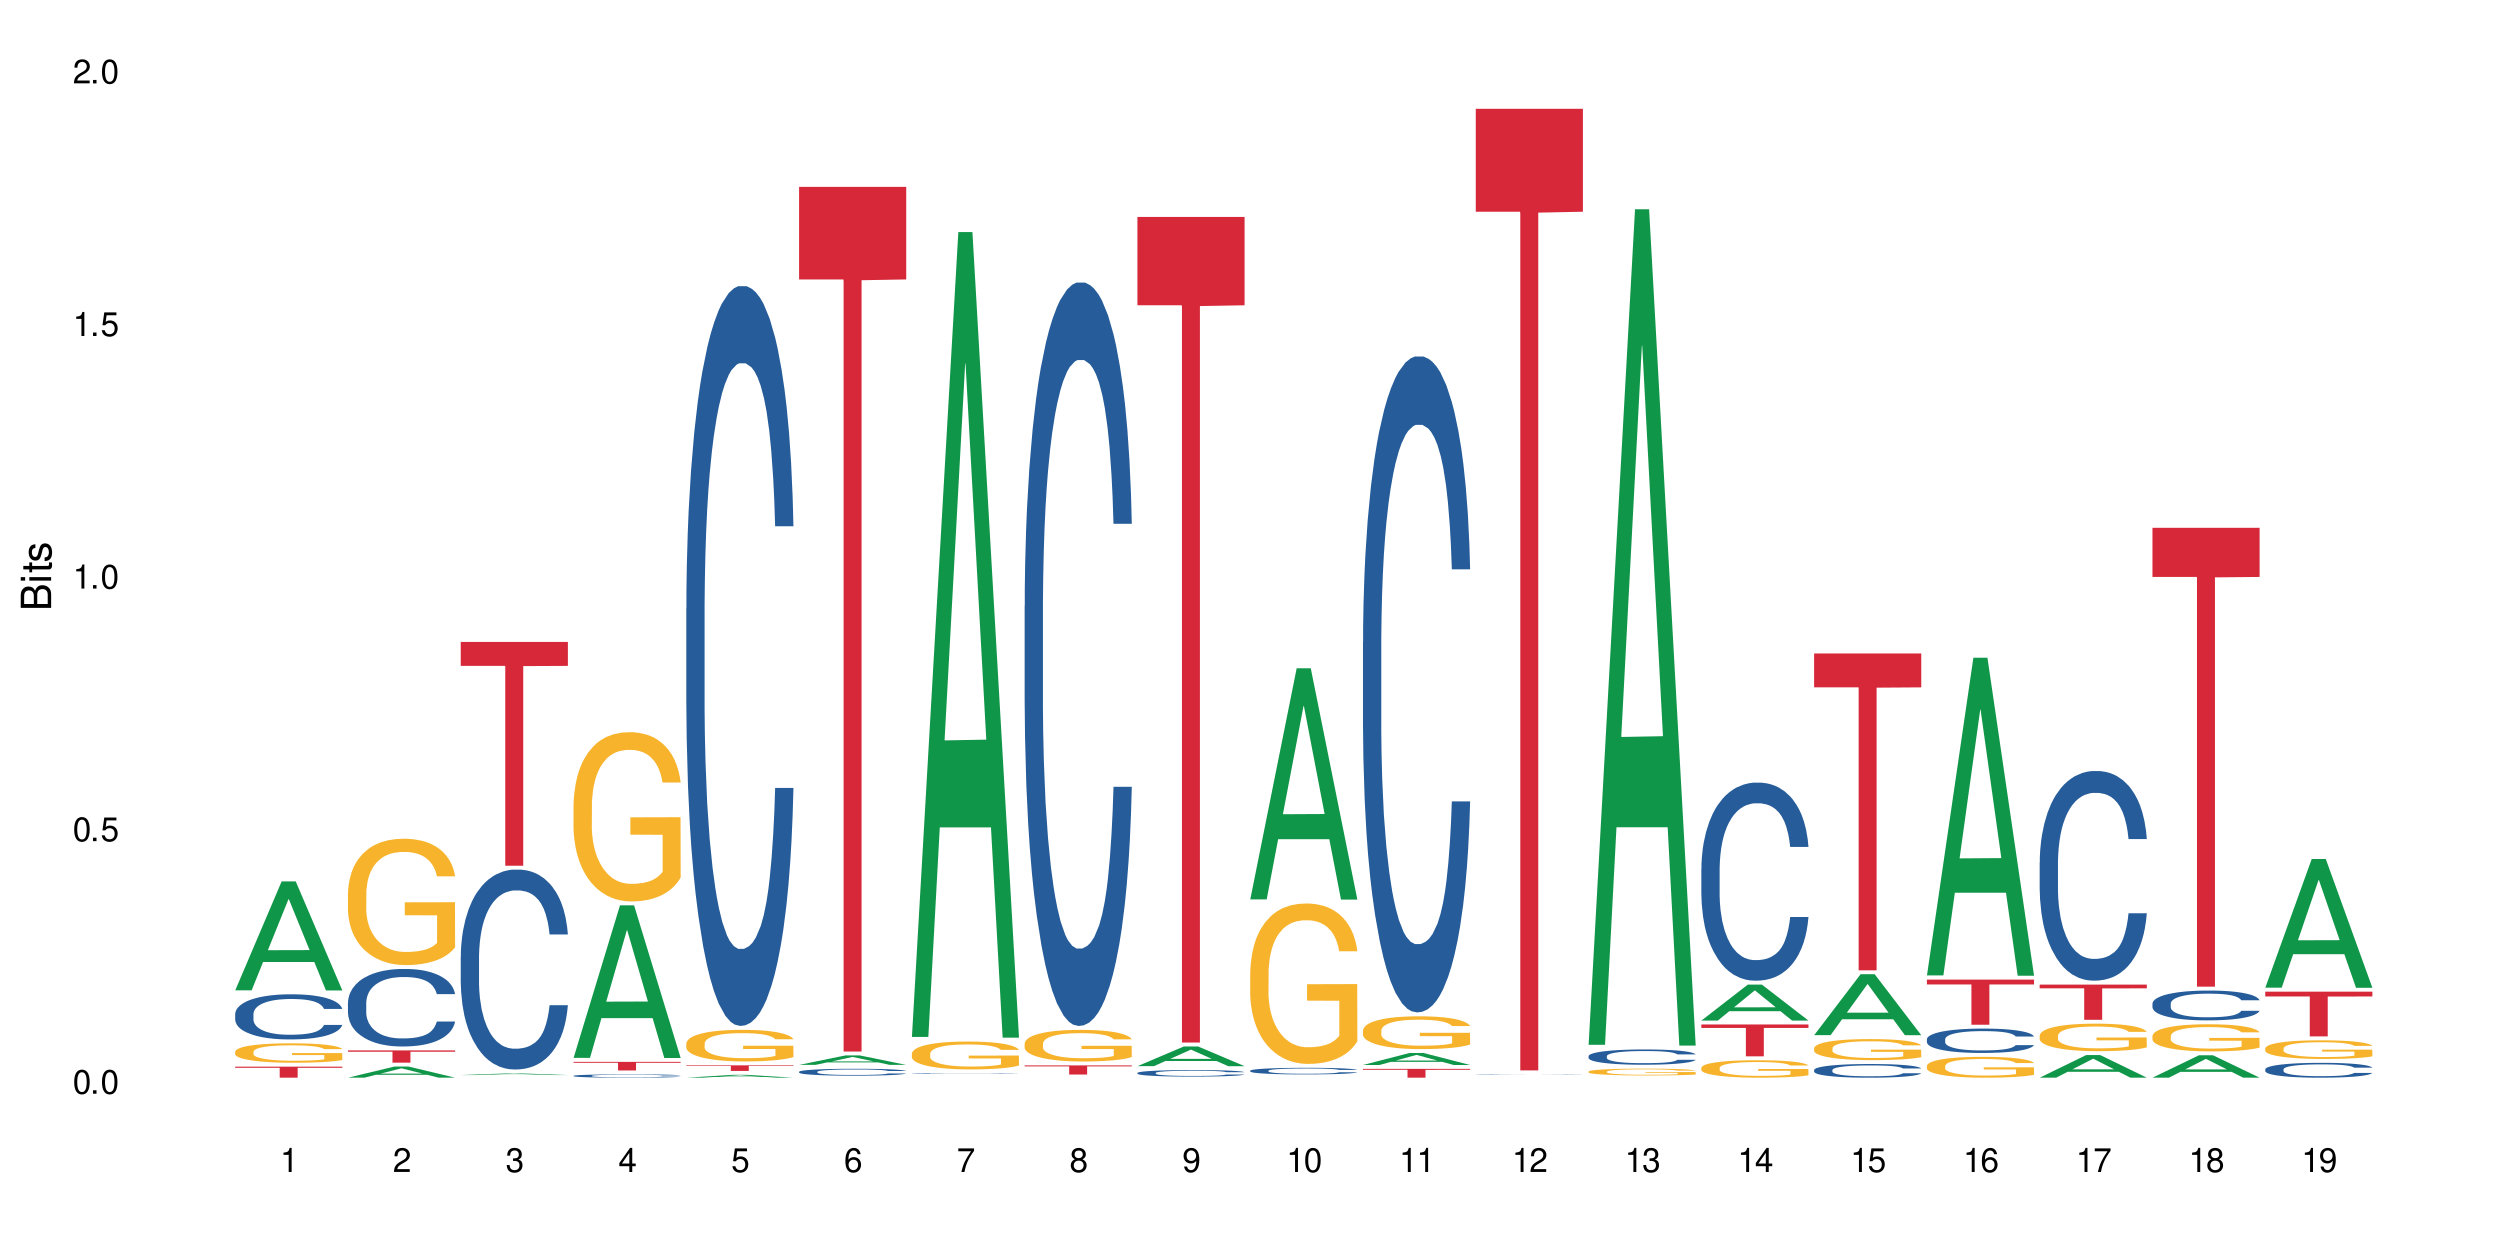 <?xml version="1.0" encoding="UTF-8"?>
<svg xmlns="http://www.w3.org/2000/svg" xmlns:xlink="http://www.w3.org/1999/xlink" width="720" height="360" viewBox="0 0 720 360">
<defs>
<g>
<g id="glyph-0-0">
</g>
<g id="glyph-0-1">
<path d="M 2.641 -6.938 C 2 -6.938 1.422 -6.656 1.078 -6.172 C 0.641 -5.562 0.406 -4.641 0.406 -3.359 C 0.406 -1.016 1.188 0.219 2.641 0.219 C 4.078 0.219 4.859 -1.016 4.859 -3.297 C 4.859 -4.641 4.656 -5.547 4.203 -6.172 C 3.844 -6.656 3.281 -6.938 2.641 -6.938 Z M 2.641 -6.188 C 3.547 -6.188 4 -5.25 4 -3.375 C 4 -1.406 3.562 -0.484 2.625 -0.484 C 1.734 -0.484 1.281 -1.438 1.281 -3.344 C 1.281 -5.25 1.734 -6.188 2.641 -6.188 Z M 2.641 -6.188 "/>
</g>
<g id="glyph-0-2">
<path d="M 1.828 -1 L 0.828 -1 L 0.828 0 L 1.828 0 Z M 1.828 -1 "/>
</g>
<g id="glyph-0-3">
<path d="M 4.562 -6.797 L 1.062 -6.797 L 0.547 -3.094 L 1.328 -3.094 C 1.719 -3.562 2.047 -3.734 2.578 -3.734 C 3.484 -3.734 4.062 -3.109 4.062 -2.094 C 4.062 -1.125 3.484 -0.531 2.578 -0.531 C 1.828 -0.531 1.375 -0.906 1.188 -1.672 L 0.328 -1.672 C 0.453 -1.109 0.547 -0.844 0.75 -0.594 C 1.125 -0.078 1.828 0.219 2.594 0.219 C 3.969 0.219 4.922 -0.781 4.922 -2.219 C 4.922 -3.562 4.031 -4.484 2.719 -4.484 C 2.25 -4.484 1.859 -4.359 1.469 -4.062 L 1.734 -5.969 L 4.562 -5.969 Z M 4.562 -6.797 "/>
</g>
<g id="glyph-0-4">
<path d="M 2.484 -4.938 L 2.484 0 L 3.328 0 L 3.328 -6.938 L 2.766 -6.938 C 2.469 -5.875 2.281 -5.734 0.984 -5.562 L 0.984 -4.938 Z M 2.484 -4.938 "/>
</g>
<g id="glyph-0-5">
<path d="M 4.859 -0.828 L 1.281 -0.828 C 1.359 -1.406 1.672 -1.781 2.5 -2.281 L 3.469 -2.828 C 4.406 -3.344 4.906 -4.062 4.906 -4.906 C 4.906 -5.484 4.672 -6.031 4.266 -6.406 C 3.859 -6.766 3.375 -6.938 2.719 -6.938 C 1.859 -6.938 1.219 -6.625 0.844 -6.031 C 0.609 -5.672 0.5 -5.234 0.484 -4.531 L 1.328 -4.531 C 1.359 -5.016 1.406 -5.281 1.531 -5.516 C 1.75 -5.938 2.188 -6.203 2.703 -6.203 C 3.469 -6.203 4.031 -5.641 4.031 -4.891 C 4.031 -4.344 3.719 -3.859 3.125 -3.516 L 2.234 -3 C 0.812 -2.172 0.406 -1.531 0.328 -0.016 L 4.859 -0.016 Z M 4.859 -0.828 "/>
</g>
<g id="glyph-0-6">
<path d="M 2.125 -3.188 L 2.578 -3.188 C 3.5 -3.188 3.984 -2.766 3.984 -1.922 C 3.984 -1.062 3.469 -0.531 2.594 -0.531 C 1.656 -0.531 1.203 -1 1.156 -2.016 L 0.312 -2.016 C 0.344 -1.453 0.438 -1.094 0.609 -0.781 C 0.953 -0.109 1.625 0.219 2.547 0.219 C 3.953 0.219 4.859 -0.625 4.859 -1.938 C 4.859 -2.828 4.516 -3.297 3.703 -3.594 C 4.344 -3.844 4.656 -4.328 4.656 -5.031 C 4.656 -6.219 3.875 -6.938 2.578 -6.938 C 1.203 -6.938 0.484 -6.172 0.453 -4.703 L 1.297 -4.703 C 1.312 -5.125 1.344 -5.359 1.453 -5.578 C 1.641 -5.969 2.062 -6.203 2.594 -6.203 C 3.344 -6.203 3.797 -5.75 3.797 -5 C 3.797 -4.516 3.609 -4.219 3.25 -4.047 C 3.016 -3.953 2.703 -3.922 2.125 -3.906 Z M 2.125 -3.188 "/>
</g>
<g id="glyph-0-7">
<path d="M 3.141 -1.672 L 3.141 0 L 3.984 0 L 3.984 -1.672 L 4.984 -1.672 L 4.984 -2.438 L 3.984 -2.438 L 3.984 -6.938 L 3.359 -6.938 L 0.266 -2.578 L 0.266 -1.672 Z M 3.141 -2.438 L 1 -2.438 L 3.141 -5.5 Z M 3.141 -2.438 "/>
</g>
<g id="glyph-0-8">
<path d="M 4.781 -5.125 C 4.609 -6.266 3.891 -6.938 2.844 -6.938 C 2.094 -6.938 1.422 -6.578 1.031 -5.953 C 0.594 -5.266 0.406 -4.422 0.406 -3.172 C 0.406 -2 0.578 -1.25 0.984 -0.641 C 1.359 -0.078 1.953 0.219 2.703 0.219 C 3.984 0.219 4.922 -0.75 4.922 -2.094 C 4.922 -3.375 4.062 -4.281 2.844 -4.281 C 2.172 -4.281 1.641 -4.031 1.281 -3.516 C 1.281 -5.234 1.828 -6.188 2.797 -6.188 C 3.391 -6.188 3.797 -5.797 3.938 -5.125 Z M 2.734 -3.531 C 3.547 -3.531 4.062 -2.953 4.062 -2.031 C 4.062 -1.156 3.484 -0.531 2.703 -0.531 C 1.922 -0.531 1.328 -1.188 1.328 -2.078 C 1.328 -2.938 1.906 -3.531 2.734 -3.531 Z M 2.734 -3.531 "/>
</g>
<g id="glyph-0-9">
<path d="M 4.984 -6.797 L 0.438 -6.797 L 0.438 -5.969 L 4.109 -5.969 C 2.5 -3.656 1.828 -2.234 1.328 0 L 2.219 0 C 2.594 -2.172 3.453 -4.047 4.984 -6.094 Z M 4.984 -6.797 "/>
</g>
<g id="glyph-0-10">
<path d="M 3.75 -3.656 C 4.469 -4.094 4.688 -4.438 4.688 -5.078 C 4.688 -6.172 3.844 -6.938 2.641 -6.938 C 1.438 -6.938 0.594 -6.172 0.594 -5.094 C 0.594 -4.438 0.812 -4.094 1.516 -3.656 C 0.734 -3.266 0.359 -2.703 0.359 -1.922 C 0.359 -0.656 1.281 0.219 2.641 0.219 C 3.984 0.219 4.922 -0.656 4.922 -1.922 C 4.922 -2.703 4.531 -3.266 3.75 -3.656 Z M 2.641 -6.188 C 3.359 -6.188 3.812 -5.75 3.812 -5.062 C 3.812 -4.406 3.344 -3.984 2.641 -3.984 C 1.922 -3.984 1.453 -4.406 1.453 -5.078 C 1.453 -5.75 1.922 -6.188 2.641 -6.188 Z M 2.641 -3.266 C 3.484 -3.266 4.062 -2.719 4.062 -1.906 C 4.062 -1.078 3.484 -0.531 2.625 -0.531 C 1.797 -0.531 1.219 -1.094 1.219 -1.906 C 1.219 -2.719 1.781 -3.266 2.641 -3.266 Z M 2.641 -3.266 "/>
</g>
<g id="glyph-0-11">
<path d="M 0.516 -1.578 C 0.672 -0.453 1.406 0.219 2.438 0.219 C 3.188 0.219 3.859 -0.141 4.266 -0.766 C 4.688 -1.453 4.891 -2.297 4.891 -3.547 C 4.891 -4.719 4.703 -5.453 4.312 -6.078 C 3.938 -6.641 3.344 -6.938 2.594 -6.938 C 1.297 -6.938 0.359 -5.969 0.359 -4.625 C 0.359 -3.344 1.234 -2.453 2.453 -2.453 C 3.094 -2.453 3.578 -2.672 4.016 -3.203 C 4 -1.484 3.469 -0.531 2.5 -0.531 C 1.906 -0.531 1.484 -0.906 1.359 -1.578 Z M 2.578 -6.203 C 3.375 -6.203 3.969 -5.531 3.969 -4.641 C 3.969 -3.797 3.391 -3.188 2.547 -3.188 C 1.734 -3.188 1.234 -3.766 1.234 -4.688 C 1.234 -5.562 1.797 -6.203 2.578 -6.203 Z M 2.578 -6.203 "/>
</g>
<g id="glyph-1-0">
</g>
<g id="glyph-1-1">
<path d="M 0 -0.953 L 0 -4.891 C 0 -5.719 -0.234 -6.344 -0.734 -6.797 C -1.188 -7.234 -1.812 -7.469 -2.5 -7.469 C -3.547 -7.469 -4.188 -7 -4.625 -5.875 C -4.984 -6.688 -5.625 -7.094 -6.531 -7.094 C -7.172 -7.094 -7.734 -6.859 -8.141 -6.391 C -8.562 -5.922 -8.75 -5.344 -8.75 -4.5 L -8.75 -0.953 Z M -4.984 -2.062 L -7.766 -2.062 L -7.766 -4.219 C -7.766 -4.844 -7.688 -5.203 -7.453 -5.5 C -7.219 -5.812 -6.859 -5.969 -6.375 -5.969 C -5.891 -5.969 -5.531 -5.812 -5.297 -5.5 C -5.062 -5.203 -4.984 -4.844 -4.984 -4.219 Z M -0.984 -2.062 L -4 -2.062 L -4 -4.781 C -4 -5.766 -3.438 -6.359 -2.484 -6.359 C -1.547 -6.359 -0.984 -5.766 -0.984 -4.781 Z M -0.984 -2.062 "/>
</g>
<g id="glyph-1-2">
<path d="M -6.281 -1.797 L -6.281 -0.797 L 0 -0.797 L 0 -1.797 Z M -8.75 -1.797 L -8.75 -0.797 L -7.484 -0.797 L -7.484 -1.797 Z M -8.75 -1.797 "/>
</g>
<g id="glyph-1-3">
<path d="M -6.281 -3.047 L -6.281 -2.016 L -8.016 -2.016 L -8.016 -1.016 L -6.281 -1.016 L -6.281 -0.172 L -5.469 -0.172 L -5.469 -1.016 L -0.719 -1.016 C -0.078 -1.016 0.281 -1.453 0.281 -2.234 C 0.281 -2.5 0.25 -2.719 0.188 -3.047 L -0.641 -3.047 C -0.609 -2.906 -0.594 -2.766 -0.594 -2.562 C -0.594 -2.141 -0.719 -2.016 -1.156 -2.016 L -5.469 -2.016 L -5.469 -3.047 Z M -6.281 -3.047 "/>
</g>
<g id="glyph-1-4">
<path d="M -4.531 -5.25 C -5.766 -5.25 -6.469 -4.422 -6.469 -2.969 C -6.469 -1.516 -5.719 -0.562 -4.547 -0.562 C -3.562 -0.562 -3.094 -1.062 -2.734 -2.562 L -2.516 -3.484 C -2.344 -4.188 -2.094 -4.469 -1.641 -4.469 C -1.047 -4.469 -0.641 -3.875 -0.641 -3 C -0.641 -2.453 -0.797 -2 -1.062 -1.75 C -1.25 -1.594 -1.422 -1.531 -1.875 -1.469 L -1.875 -0.406 C -0.422 -0.453 0.281 -1.266 0.281 -2.922 C 0.281 -4.5 -0.5 -5.516 -1.719 -5.516 C -2.656 -5.516 -3.172 -4.984 -3.469 -3.734 L -3.703 -2.766 C -3.891 -1.953 -4.156 -1.609 -4.594 -1.609 C -5.188 -1.609 -5.547 -2.125 -5.547 -2.938 C -5.547 -3.75 -5.203 -4.172 -4.531 -4.203 Z M -4.531 -5.25 "/>
</g>
</g>
</defs>
<rect x="-72" y="-36" width="864" height="432" fill="rgb(100%, 100%, 100%)" fill-opacity="1"/>
<path fill-rule="nonzero" fill="rgb(6.275%, 58.824%, 28.235%)" fill-opacity="1" d="M 67.73 285.215 L 67.766 285.188 L 81.117 253.84 L 85.172 253.84 L 98.59 285.246 L 93.875 285.246 L 90.512 277.047 L 75.773 277.047 L 72.477 285.215 L 67.73 285.215 L 77.191 273.656 L 89.16 273.625 L 83.191 258.969 L 83.125 258.941 L 83.059 259.027 L 77.16 273.625 L 77.191 273.656 Z M 67.73 285.215 "/>
<path fill-rule="nonzero" fill="rgb(14.51%, 36.078%, 60%)" fill-opacity="1" d="M 67.73 292.016 L 67.77 292.004 L 67.77 291.719 L 67.883 291.27 L 68.145 290.699 L 68.41 290.309 L 69.086 289.605 L 70.027 288.93 L 71.004 288.406 L 71.719 288.098 L 72.359 287.863 L 73.828 287.422 L 74.77 287.195 L 75.785 286.996 L 77.027 286.793 L 77.93 286.676 L 79.961 286.484 L 81.465 286.402 L 82.633 286.367 L 85.152 286.367 L 86.66 286.414 L 87.75 286.473 L 88.953 286.566 L 89.969 286.676 L 91.738 286.938 L 93.32 287.27 L 94.035 287.457 L 95.164 287.824 L 96.027 288.184 L 96.633 288.492 L 97.309 288.93 L 97.91 289.465 L 98.363 290.07 L 98.59 290.582 L 93.32 290.582 L 93.055 290.105 L 92.754 289.738 L 92.191 289.25 L 91.625 288.906 L 90.836 288.562 L 90.121 288.336 L 89.145 288.109 L 88.277 287.969 L 87.375 287.863 L 86.508 287.789 L 84.852 287.719 L 82.934 287.719 L 82.219 287.742 L 80.75 287.84 L 79.961 287.922 L 78.832 288.086 L 78.043 288.242 L 77.102 288.48 L 76.461 288.68 L 75.672 288.988 L 75.105 289.262 L 74.469 289.656 L 74.09 289.953 L 73.75 290.285 L 73.449 290.676 L 73.227 291.09 L 73.074 291.531 L 73 291.957 L 73 293.797 L 73.074 294.227 L 73.262 294.723 L 73.75 295.449 L 74.469 296.078 L 75.293 296.578 L 76.086 296.934 L 76.535 297.098 L 77.137 297.289 L 78.078 297.527 L 79.434 297.762 L 80.223 297.859 L 81.43 297.953 L 82.672 298 L 84.324 298 L 85.793 297.953 L 86.773 297.895 L 87.789 297.801 L 89.18 297.598 L 90.047 297.406 L 90.797 297.184 L 91.363 296.957 L 91.738 296.766 L 92.305 296.398 L 92.754 295.996 L 93.094 295.578 L 93.32 295.176 L 98.59 295.176 L 98.363 295.648 L 98.023 296.113 L 97.684 296.457 L 97.156 296.875 L 96.555 297.242 L 95.691 297.656 L 94.977 297.93 L 94.035 298.227 L 93.168 298.453 L 92.227 298.652 L 90.836 298.891 L 89.934 299.012 L 88.953 299.117 L 87.789 299.211 L 86.32 299.297 L 84.738 299.344 L 83.273 299.355 L 81.691 299.332 L 80.523 299.285 L 78.984 299.176 L 77.062 298.961 L 75.672 298.738 L 74.578 298.512 L 73.641 298.273 L 72.586 297.953 L 71.23 297.43 L 70.402 297.027 L 69.84 296.695 L 69.199 296.23 L 68.746 295.816 L 68.219 295.152 L 67.844 294.309 L 67.73 293.656 Z M 67.73 292.016 "/>
<path fill-rule="nonzero" fill="rgb(96.863%, 70.196%, 16.863%)" fill-opacity="1" d="M 67.73 302.871 L 67.77 302.867 L 67.77 302.766 L 67.918 302.535 L 68.297 302.219 L 68.785 301.957 L 69.312 301.754 L 69.648 301.645 L 70.215 301.492 L 70.703 301.379 L 71.945 301.148 L 73.527 300.934 L 74.391 300.844 L 75.371 300.758 L 76.762 300.66 L 77.402 300.625 L 79.359 300.543 L 81.578 300.492 L 84.023 300.477 L 85.152 300.48 L 86.695 300.5 L 88.805 300.559 L 90.008 300.609 L 90.949 300.66 L 91.926 300.727 L 93.133 300.828 L 94.262 300.949 L 95.164 301.074 L 96.066 301.227 L 96.82 301.391 L 97.461 301.57 L 98.023 301.785 L 98.363 301.961 L 98.59 302.141 L 93.355 302.141 L 93.055 301.961 L 92.719 301.824 L 92.152 301.656 L 91.59 301.531 L 91.023 301.438 L 89.969 301.305 L 89.066 301.223 L 87.938 301.148 L 86.848 301.105 L 85.605 301.074 L 84.852 301.062 L 82.859 301.062 L 81.051 301.098 L 80 301.141 L 79.246 301.18 L 78.191 301.258 L 77.551 301.316 L 77.176 301.359 L 76.047 301.52 L 75.293 301.66 L 74.879 301.758 L 74.355 301.91 L 73.977 302.051 L 73.562 302.254 L 73.34 302.406 L 73.035 302.754 L 73 303.676 L 73.113 303.867 L 73.34 304.078 L 73.641 304.262 L 74.09 304.457 L 74.543 304.605 L 75.332 304.805 L 76.008 304.938 L 76.535 305.023 L 77.551 305.16 L 77.965 305.207 L 78.945 305.301 L 79.961 305.371 L 81.203 305.434 L 82.145 305.461 L 83.648 305.488 L 85.566 305.488 L 87.824 305.457 L 89.254 305.418 L 90.234 305.375 L 90.875 305.34 L 91.664 305.285 L 92.227 305.234 L 92.754 305.176 L 93.395 305.09 L 93.395 303.867 L 84.102 303.863 L 84.102 303.289 L 98.551 303.285 L 98.59 305.285 L 97.797 305.422 L 96.82 305.555 L 95.879 305.656 L 94.898 305.742 L 93.508 305.84 L 92.379 305.902 L 90.648 305.973 L 89.066 306.02 L 87.41 306.051 L 85.945 306.066 L 84.215 306.07 L 82.672 306.062 L 81.016 306.031 L 79.699 305.988 L 78.492 305.938 L 77.289 305.871 L 75.785 305.766 L 74.805 305.676 L 73.789 305.57 L 72.773 305.441 L 71.871 305.305 L 71.27 305.195 L 70.668 305.074 L 70.027 304.922 L 69.426 304.746 L 68.973 304.59 L 68.559 304.41 L 68.258 304.242 L 67.957 304.012 L 67.805 303.828 L 67.73 303.668 Z M 67.73 302.871 "/>
<path fill-rule="nonzero" fill="rgb(83.922%, 15.686%, 22.353%)" fill-opacity="1" d="M 67.73 307.191 L 98.59 307.191 L 98.59 307.531 L 85.727 307.535 L 85.727 310.375 L 80.555 310.375 L 80.555 307.539 L 80.48 307.531 L 67.73 307.531 Z M 67.73 307.191 "/>
<path fill-rule="nonzero" fill="rgb(6.275%, 58.824%, 28.235%)" fill-opacity="1" d="M 100.211 310.371 L 100.246 310.371 L 113.598 307.164 L 117.652 307.164 L 131.07 310.375 L 126.355 310.375 L 122.992 309.535 L 108.258 309.535 L 104.961 310.371 L 100.211 310.371 L 109.672 309.191 L 121.641 309.188 L 115.672 307.688 L 115.609 307.684 L 115.543 307.695 L 109.641 309.188 L 109.672 309.191 Z M 100.211 310.371 "/>
<path fill-rule="nonzero" fill="rgb(14.51%, 36.078%, 60%)" fill-opacity="1" d="M 100.211 288.781 L 100.25 288.762 L 100.25 288.27 L 100.363 287.496 L 100.625 286.516 L 100.891 285.84 L 101.566 284.637 L 102.508 283.473 L 103.484 282.578 L 104.199 282.047 L 104.84 281.637 L 106.309 280.883 L 107.25 280.496 L 108.266 280.148 L 109.508 279.801 L 110.41 279.598 L 112.441 279.27 L 113.945 279.129 L 115.113 279.066 L 117.637 279.066 L 119.141 279.148 L 120.23 279.25 L 121.438 279.414 L 122.453 279.598 L 124.219 280.047 L 125.801 280.617 L 126.516 280.945 L 127.645 281.578 L 128.512 282.188 L 129.113 282.719 L 129.789 283.473 L 130.391 284.395 L 130.844 285.434 L 131.07 286.312 L 125.801 286.312 L 125.539 285.496 L 125.234 284.863 L 124.672 284.023 L 124.105 283.434 L 123.316 282.84 L 122.602 282.453 L 121.625 282.066 L 120.758 281.82 L 119.855 281.637 L 118.988 281.516 L 117.332 281.395 L 115.414 281.395 L 114.699 281.434 L 113.23 281.598 L 112.441 281.738 L 111.312 282.027 L 110.523 282.289 L 109.582 282.699 L 108.941 283.047 L 108.152 283.578 L 107.586 284.047 L 106.949 284.719 L 106.57 285.23 L 106.234 285.801 L 105.934 286.473 L 105.707 287.188 L 105.555 287.945 L 105.48 288.68 L 105.48 291.84 L 105.555 292.578 L 105.742 293.434 L 106.234 294.68 L 106.949 295.762 L 107.777 296.617 L 108.566 297.23 L 109.016 297.516 L 109.621 297.84 L 110.559 298.25 L 111.914 298.656 L 112.707 298.82 L 113.91 298.984 L 115.152 299.066 L 116.809 299.066 L 118.273 298.984 L 119.254 298.883 L 120.27 298.719 L 121.66 298.371 L 122.527 298.047 L 123.281 297.656 L 123.844 297.27 L 124.219 296.945 L 124.785 296.312 L 125.234 295.617 L 125.574 294.902 L 125.801 294.207 L 131.07 294.207 L 130.844 295.023 L 130.504 295.82 L 130.164 296.414 L 129.641 297.129 L 129.035 297.762 L 128.172 298.473 L 127.457 298.945 L 126.516 299.453 L 125.648 299.84 L 124.711 300.188 L 123.316 300.598 L 122.414 300.801 L 121.438 300.984 L 120.27 301.148 L 118.801 301.289 L 117.223 301.371 L 115.754 301.395 L 114.172 301.352 L 113.008 301.27 L 111.465 301.086 L 109.543 300.719 L 108.152 300.332 L 107.062 299.945 L 106.121 299.535 L 105.066 298.984 L 103.711 298.086 L 102.883 297.395 L 102.32 296.82 L 101.68 296.023 L 101.227 295.312 L 100.703 294.168 L 100.324 292.719 L 100.211 291.598 Z M 100.211 288.781 "/>
<path fill-rule="nonzero" fill="rgb(96.863%, 70.196%, 16.863%)" fill-opacity="1" d="M 100.211 257.141 L 100.25 257.109 L 100.25 256.445 L 100.398 254.949 L 100.777 252.887 L 101.266 251.191 L 101.793 249.863 L 102.133 249.168 L 102.695 248.168 L 103.184 247.438 L 104.426 245.941 L 106.008 244.547 L 106.871 243.949 L 107.852 243.383 L 109.242 242.754 L 109.883 242.52 L 111.84 241.988 L 114.059 241.656 L 116.508 241.555 L 117.637 241.59 L 119.18 241.723 L 121.285 242.086 L 122.488 242.418 L 123.43 242.754 L 124.41 243.184 L 125.613 243.848 L 126.742 244.645 L 127.645 245.445 L 128.547 246.441 L 129.301 247.504 L 129.941 248.668 L 130.504 250.062 L 130.844 251.227 L 131.07 252.391 L 125.84 252.391 L 125.539 251.227 L 125.199 250.328 L 124.633 249.234 L 124.07 248.434 L 123.504 247.805 L 122.453 246.941 L 121.547 246.406 L 120.418 245.941 L 119.328 245.645 L 118.086 245.445 L 117.332 245.379 L 115.34 245.379 L 113.531 245.609 L 112.48 245.875 L 111.727 246.141 L 110.672 246.641 L 110.035 247.039 L 109.656 247.305 L 108.527 248.336 L 107.777 249.266 L 107.363 249.898 L 106.836 250.895 L 106.457 251.793 L 106.043 253.121 L 105.82 254.117 L 105.52 256.379 L 105.48 262.359 L 105.594 263.621 L 105.82 264.984 L 106.121 266.18 L 106.57 267.445 L 107.023 268.406 L 107.812 269.703 L 108.492 270.566 L 109.016 271.133 L 110.035 272.031 L 110.449 272.328 L 111.426 272.926 L 112.441 273.395 L 113.684 273.793 L 114.625 273.992 L 116.129 274.156 L 118.051 274.156 L 120.309 273.957 L 121.738 273.691 L 122.715 273.426 L 123.355 273.191 L 124.145 272.828 L 124.711 272.496 L 125.234 272.129 L 125.875 271.566 L 125.875 263.621 L 116.582 263.59 L 116.582 259.867 L 131.031 259.832 L 131.07 272.828 L 130.277 273.727 L 129.301 274.59 L 128.359 275.254 L 127.383 275.82 L 125.988 276.449 L 124.859 276.848 L 123.129 277.312 L 121.547 277.613 L 119.895 277.812 L 118.426 277.914 L 116.695 277.945 L 115.152 277.879 L 113.496 277.68 L 112.18 277.414 L 110.973 277.082 L 109.77 276.648 L 108.266 275.953 L 107.285 275.387 L 106.27 274.688 L 105.254 273.859 L 104.352 272.961 L 103.75 272.262 L 103.148 271.465 L 102.508 270.469 L 101.906 269.34 L 101.453 268.309 L 101.039 267.145 L 100.738 266.047 L 100.438 264.555 L 100.289 263.355 L 100.211 262.328 Z M 100.211 257.141 "/>
<path fill-rule="nonzero" fill="rgb(83.922%, 15.686%, 22.353%)" fill-opacity="1" d="M 100.211 302.512 L 131.07 302.512 L 131.07 302.891 L 118.207 302.895 L 118.207 306.043 L 113.035 306.043 L 113.035 302.898 L 112.961 302.891 L 100.211 302.891 Z M 100.211 302.512 "/>
<path fill-rule="nonzero" fill="rgb(6.275%, 58.824%, 28.235%)" fill-opacity="1" d="M 132.691 309.613 L 132.727 309.613 L 146.078 309.141 L 150.133 309.141 L 163.551 309.613 L 158.836 309.613 L 155.473 309.492 L 140.738 309.492 L 137.441 309.613 L 132.691 309.613 L 142.156 309.441 L 154.121 309.438 L 148.156 309.219 L 148.023 309.219 L 142.121 309.438 L 142.156 309.441 Z M 132.691 309.613 "/>
<path fill-rule="nonzero" fill="rgb(14.51%, 36.078%, 60%)" fill-opacity="1" d="M 132.691 275.5 L 132.73 275.449 L 132.73 274.188 L 132.844 272.188 L 133.105 269.66 L 133.371 267.926 L 134.047 264.82 L 134.988 261.82 L 135.969 259.504 L 136.684 258.137 L 137.32 257.086 L 138.789 255.137 L 139.73 254.141 L 140.746 253.246 L 141.988 252.352 L 142.891 251.824 L 144.922 250.98 L 146.43 250.613 L 147.594 250.457 L 150.117 250.457 L 151.621 250.664 L 152.711 250.93 L 153.918 251.352 L 154.934 251.824 L 156.703 252.98 L 158.281 254.453 L 158.996 255.297 L 160.125 256.926 L 160.992 258.508 L 161.594 259.875 L 162.27 261.82 L 162.871 264.188 L 163.324 266.871 L 163.551 269.133 L 158.281 269.133 L 158.02 267.031 L 157.719 265.398 L 157.152 263.242 L 156.59 261.715 L 155.797 260.191 L 155.082 259.191 L 154.105 258.191 L 153.238 257.559 L 152.336 257.086 L 151.469 256.77 L 149.816 256.453 L 147.895 256.453 L 147.18 256.559 L 145.715 256.98 L 144.922 257.348 L 143.793 258.086 L 143.004 258.77 L 142.062 259.82 L 141.422 260.715 L 140.633 262.086 L 140.07 263.293 L 139.43 265.031 L 139.051 266.348 L 138.715 267.82 L 138.414 269.555 L 138.188 271.398 L 138.035 273.344 L 137.961 275.238 L 137.961 283.395 L 138.035 285.289 L 138.227 287.5 L 138.715 290.707 L 139.43 293.496 L 140.258 295.707 L 141.047 297.285 L 141.5 298.023 L 142.102 298.863 L 143.043 299.918 L 144.395 300.969 L 145.188 301.391 L 146.391 301.809 L 147.633 302.02 L 149.289 302.02 L 150.754 301.809 L 151.734 301.547 L 152.75 301.125 L 154.141 300.23 L 155.008 299.391 L 155.762 298.391 L 156.324 297.391 L 156.703 296.547 L 157.266 294.918 L 157.719 293.129 L 158.055 291.285 L 158.281 289.496 L 163.551 289.496 L 163.324 291.602 L 162.984 293.656 L 162.648 295.18 L 162.121 297.023 L 161.52 298.652 L 160.652 300.496 L 159.938 301.703 L 158.996 303.02 L 158.133 304.02 L 157.191 304.914 L 155.797 305.969 L 154.895 306.492 L 153.918 306.969 L 152.75 307.387 L 151.281 307.758 L 149.703 307.965 L 148.234 308.02 L 146.652 307.914 L 145.488 307.703 L 143.945 307.23 L 142.023 306.281 L 140.633 305.281 L 139.543 304.285 L 138.602 303.23 L 137.547 301.809 L 136.191 299.496 L 135.363 297.707 L 134.801 296.234 L 134.16 294.18 L 133.711 292.34 L 133.184 289.391 L 132.805 285.656 L 132.691 282.762 Z M 132.691 275.5 "/>
<path fill-rule="nonzero" fill="rgb(83.922%, 15.686%, 22.353%)" fill-opacity="1" d="M 132.691 184.875 L 163.551 184.875 L 163.551 191.773 L 150.691 191.836 L 150.691 249.336 L 145.516 249.336 L 145.516 191.895 L 145.441 191.773 L 132.691 191.773 Z M 132.691 184.875 "/>
<path fill-rule="nonzero" fill="rgb(6.275%, 58.824%, 28.235%)" fill-opacity="1" d="M 165.176 304.66 L 165.207 304.617 L 178.559 260.738 L 182.613 260.738 L 196.031 304.699 L 191.316 304.699 L 187.953 293.227 L 173.219 293.227 L 169.922 304.66 L 165.176 304.66 L 174.637 288.477 L 186.602 288.438 L 180.637 267.922 L 180.57 267.879 L 180.504 268.004 L 174.602 288.438 L 174.637 288.477 Z M 165.176 304.66 "/>
<path fill-rule="nonzero" fill="rgb(14.51%, 36.078%, 60%)" fill-opacity="1" d="M 165.176 309.832 L 165.211 309.832 L 165.211 309.812 L 165.324 309.777 L 165.59 309.738 L 165.852 309.707 L 166.527 309.656 L 167.469 309.605 L 168.449 309.566 L 169.164 309.543 L 169.801 309.527 L 171.27 309.496 L 172.211 309.477 L 173.227 309.465 L 174.469 309.449 L 175.371 309.441 L 177.402 309.426 L 178.91 309.418 L 182.598 309.418 L 184.102 309.422 L 185.195 309.426 L 186.398 309.43 L 187.414 309.441 L 189.184 309.457 L 190.762 309.484 L 191.477 309.496 L 192.605 309.523 L 193.473 309.551 L 194.074 309.574 L 194.75 309.605 L 195.355 309.645 L 195.805 309.691 L 196.031 309.727 L 190.762 309.727 L 190.5 309.691 L 190.199 309.664 L 189.633 309.629 L 189.07 309.605 L 188.277 309.578 L 187.562 309.562 L 186.586 309.547 L 185.719 309.535 L 184.816 309.527 L 183.953 309.523 L 182.297 309.516 L 180.375 309.516 L 179.66 309.52 L 178.195 309.527 L 177.402 309.531 L 176.273 309.543 L 175.484 309.555 L 174.543 309.574 L 173.906 309.586 L 173.113 309.609 L 172.551 309.629 L 171.91 309.66 L 171.535 309.68 L 171.195 309.707 L 170.895 309.734 L 170.668 309.766 L 170.52 309.797 L 170.441 309.828 L 170.441 309.965 L 170.52 309.996 L 170.707 310.035 L 171.195 310.086 L 171.91 310.133 L 172.738 310.172 L 173.527 310.195 L 173.98 310.211 L 174.582 310.223 L 175.523 310.242 L 176.879 310.258 L 177.668 310.266 L 178.871 310.273 L 180.113 310.277 L 181.77 310.277 L 183.238 310.273 L 184.215 310.27 L 185.23 310.262 L 186.625 310.246 L 187.488 310.23 L 188.242 310.215 L 188.805 310.199 L 189.184 310.184 L 189.746 310.156 L 190.199 310.129 L 190.535 310.098 L 190.762 310.066 L 196.031 310.066 L 195.805 310.102 L 195.465 310.137 L 195.129 310.16 L 194.602 310.191 L 194 310.219 L 193.133 310.25 L 192.418 310.27 L 191.477 310.293 L 190.613 310.309 L 189.672 310.324 L 188.277 310.34 L 187.375 310.352 L 186.398 310.359 L 185.23 310.363 L 183.762 310.371 L 182.184 310.375 L 179.137 310.375 L 177.969 310.371 L 176.426 310.363 L 174.508 310.348 L 173.113 310.332 L 172.023 310.312 L 171.082 310.297 L 170.027 310.273 L 168.672 310.234 L 167.848 310.203 L 167.281 310.18 L 166.641 310.145 L 166.191 310.113 L 165.664 310.066 L 165.285 310.004 L 165.176 309.953 Z M 165.176 309.832 "/>
<path fill-rule="nonzero" fill="rgb(96.863%, 70.196%, 16.863%)" fill-opacity="1" d="M 165.176 231.742 L 165.211 231.699 L 165.211 230.809 L 165.363 228.805 L 165.738 226.043 L 166.227 223.773 L 166.754 221.992 L 167.094 221.059 L 167.656 219.723 L 168.148 218.742 L 169.391 216.738 L 170.969 214.867 L 171.836 214.066 L 172.812 213.312 L 174.207 212.465 L 174.844 212.152 L 176.801 211.441 L 179.023 210.996 L 181.469 210.863 L 182.598 210.906 L 184.141 211.086 L 186.246 211.574 L 187.453 212.02 L 188.391 212.465 L 189.371 213.043 L 190.574 213.934 L 191.703 215.004 L 192.605 216.07 L 193.512 217.406 L 194.262 218.832 L 194.902 220.391 L 195.465 222.262 L 195.805 223.82 L 196.031 225.375 L 190.801 225.375 L 190.5 223.82 L 190.16 222.617 L 189.598 221.148 L 189.031 220.078 L 188.469 219.234 L 187.414 218.074 L 186.512 217.363 L 185.383 216.738 L 184.289 216.34 L 183.047 216.07 L 182.297 215.98 L 180.301 215.98 L 178.496 216.293 L 177.441 216.648 L 176.688 217.008 L 175.637 217.676 L 174.996 218.207 L 174.621 218.566 L 173.492 219.945 L 172.738 221.191 L 172.324 222.039 L 171.797 223.375 L 171.422 224.574 L 171.008 226.355 L 170.781 227.691 L 170.48 230.719 L 170.441 238.734 L 170.555 240.426 L 170.781 242.254 L 171.082 243.855 L 171.535 245.547 L 171.984 246.84 L 172.777 248.574 L 173.453 249.73 L 173.98 250.488 L 174.996 251.691 L 175.41 252.094 L 176.387 252.895 L 177.402 253.516 L 178.645 254.051 L 179.586 254.316 L 181.09 254.539 L 183.012 254.539 L 185.27 254.273 L 186.699 253.918 L 187.676 253.562 L 188.316 253.25 L 189.105 252.762 L 189.672 252.316 L 190.199 251.824 L 190.84 251.066 L 190.84 240.426 L 181.543 240.383 L 181.543 235.395 L 195.992 235.352 L 196.031 252.762 L 195.242 253.961 L 194.262 255.121 L 193.32 256.012 L 192.344 256.766 L 190.949 257.613 L 189.82 258.148 L 188.09 258.77 L 186.512 259.172 L 184.855 259.438 L 183.387 259.57 L 181.656 259.617 L 180.113 259.527 L 178.457 259.262 L 177.141 258.906 L 175.938 258.461 L 174.73 257.879 L 173.227 256.945 L 172.25 256.188 L 171.234 255.254 L 170.215 254.141 L 169.312 252.938 L 168.711 252.004 L 168.109 250.934 L 167.469 249.598 L 166.867 248.086 L 166.414 246.703 L 166 245.145 L 165.699 243.676 L 165.398 241.672 L 165.25 240.07 L 165.176 238.691 Z M 165.176 231.742 "/>
<path fill-rule="nonzero" fill="rgb(83.922%, 15.686%, 22.353%)" fill-opacity="1" d="M 165.176 305.82 L 196.031 305.82 L 196.031 306.086 L 183.172 306.09 L 183.172 308.297 L 177.996 308.297 L 177.996 306.09 L 177.922 306.086 L 165.176 306.086 Z M 165.176 305.82 "/>
<path fill-rule="nonzero" fill="rgb(6.275%, 58.824%, 28.235%)" fill-opacity="1" d="M 197.656 310.375 L 197.688 310.375 L 211.039 309.551 L 215.094 309.551 L 228.512 310.375 L 223.797 310.375 L 220.434 310.16 L 205.699 310.16 L 202.402 310.375 L 197.656 310.375 L 207.117 310.07 L 219.082 310.07 L 213.117 309.684 L 213.051 309.684 L 212.984 309.688 L 207.082 310.07 L 207.117 310.07 Z M 197.656 310.375 "/>
<path fill-rule="nonzero" fill="rgb(14.51%, 36.078%, 60%)" fill-opacity="1" d="M 197.656 175.129 L 197.691 174.934 L 197.691 170.262 L 197.805 162.859 L 198.07 153.516 L 198.332 147.086 L 199.012 135.598 L 199.949 124.5 L 200.93 115.93 L 201.645 110.867 L 202.285 106.973 L 203.75 99.766 L 204.691 96.066 L 205.707 92.758 L 206.949 89.445 L 207.852 87.5 L 209.887 84.383 L 211.391 83.02 L 212.559 82.434 L 215.078 82.434 L 216.582 83.215 L 217.676 84.188 L 218.879 85.746 L 219.895 87.5 L 221.664 91.781 L 223.242 97.234 L 223.957 100.352 L 225.086 106.387 L 225.953 112.23 L 226.555 117.293 L 227.234 124.5 L 227.836 133.262 L 228.285 143.191 L 228.512 151.566 L 223.242 151.566 L 222.98 143.777 L 222.68 137.738 L 222.113 129.758 L 221.551 124.109 L 220.762 118.461 L 220.047 114.762 L 219.066 111.062 L 218.203 108.723 L 217.297 106.973 L 216.434 105.805 L 214.777 104.637 L 212.859 104.637 L 212.145 105.023 L 210.676 106.582 L 209.887 107.945 L 208.758 110.672 L 207.965 113.203 L 207.023 117.098 L 206.387 120.41 L 205.594 125.473 L 205.031 129.949 L 204.391 136.379 L 204.016 141.246 L 203.676 146.699 L 203.375 153.125 L 203.148 159.941 L 203 167.145 L 202.922 174.156 L 202.922 204.34 L 203 211.352 L 203.188 219.531 L 203.676 231.41 L 204.391 241.73 L 205.219 249.91 L 206.008 255.75 L 206.461 258.477 L 207.062 261.594 L 208.004 265.488 L 209.359 269.383 L 210.148 270.941 L 211.352 272.496 L 212.594 273.277 L 214.25 273.277 L 215.719 272.496 L 216.695 271.523 L 217.711 269.965 L 219.105 266.656 L 219.969 263.539 L 220.723 259.84 L 221.285 256.141 L 221.664 253.023 L 222.227 246.988 L 222.68 240.367 L 223.02 233.551 L 223.242 226.93 L 228.512 226.93 L 228.285 234.719 L 227.949 242.312 L 227.609 247.961 L 227.082 254.777 L 226.48 260.812 L 225.613 267.629 L 224.898 272.109 L 223.957 276.977 L 223.094 280.676 L 222.152 283.988 L 220.762 287.883 L 219.855 289.828 L 218.879 291.582 L 217.711 293.141 L 216.246 294.504 L 214.664 295.281 L 213.195 295.477 L 211.617 295.086 L 210.449 294.309 L 208.906 292.555 L 206.988 289.051 L 205.594 285.352 L 204.504 281.648 L 203.562 277.754 L 202.508 272.496 L 201.156 263.93 L 200.328 257.309 L 199.762 251.855 L 199.121 244.262 L 198.672 237.445 L 198.145 226.539 L 197.77 212.715 L 197.656 202.004 Z M 197.656 175.129 "/>
<path fill-rule="nonzero" fill="rgb(96.863%, 70.196%, 16.863%)" fill-opacity="1" d="M 197.656 300.496 L 197.691 300.488 L 197.691 300.32 L 197.844 299.945 L 198.219 299.434 L 198.707 299.008 L 199.234 298.676 L 199.574 298.5 L 200.141 298.25 L 200.629 298.07 L 201.871 297.695 L 203.449 297.344 L 204.316 297.195 L 205.293 297.055 L 206.688 296.895 L 207.324 296.84 L 209.281 296.707 L 211.504 296.621 L 213.949 296.598 L 215.078 296.605 L 216.621 296.641 L 218.727 296.73 L 219.934 296.812 L 220.875 296.895 L 221.852 297.004 L 223.055 297.172 L 224.184 297.371 L 225.086 297.57 L 225.992 297.82 L 226.742 298.086 L 227.383 298.375 L 227.949 298.727 L 228.285 299.016 L 228.512 299.309 L 223.281 299.309 L 222.98 299.016 L 222.641 298.793 L 222.078 298.516 L 221.512 298.316 L 220.949 298.16 L 219.895 297.945 L 218.992 297.812 L 217.863 297.695 L 216.77 297.621 L 215.531 297.57 L 214.777 297.555 L 212.781 297.555 L 210.977 297.609 L 209.922 297.68 L 209.172 297.746 L 208.117 297.867 L 207.477 297.969 L 207.102 298.035 L 205.973 298.293 L 205.219 298.527 L 204.805 298.684 L 204.277 298.934 L 203.902 299.156 L 203.488 299.488 L 203.262 299.738 L 202.961 300.305 L 202.922 301.801 L 203.035 302.117 L 203.262 302.457 L 203.562 302.758 L 204.016 303.074 L 204.465 303.312 L 205.258 303.637 L 205.934 303.855 L 206.461 303.996 L 207.477 304.219 L 207.891 304.293 L 208.867 304.445 L 209.887 304.559 L 211.125 304.66 L 212.066 304.711 L 213.574 304.75 L 215.492 304.75 L 217.75 304.703 L 219.18 304.637 L 220.156 304.57 L 220.797 304.512 L 221.59 304.418 L 222.152 304.336 L 222.68 304.246 L 223.32 304.102 L 223.32 302.117 L 214.023 302.109 L 214.023 301.176 L 228.473 301.168 L 228.512 304.418 L 227.723 304.645 L 226.742 304.859 L 225.801 305.027 L 224.824 305.168 L 223.434 305.324 L 222.305 305.426 L 220.57 305.543 L 218.992 305.617 L 217.336 305.664 L 215.867 305.691 L 214.137 305.699 L 212.594 305.684 L 210.938 305.633 L 209.621 305.566 L 208.418 305.484 L 207.215 305.375 L 205.707 305.199 L 204.73 305.059 L 203.715 304.883 L 202.699 304.676 L 201.793 304.453 L 201.191 304.277 L 200.59 304.078 L 199.949 303.828 L 199.348 303.547 L 198.898 303.289 L 198.484 302.996 L 198.184 302.723 L 197.883 302.348 L 197.73 302.051 L 197.656 301.793 Z M 197.656 300.496 "/>
<path fill-rule="nonzero" fill="rgb(83.922%, 15.686%, 22.353%)" fill-opacity="1" d="M 197.656 306.82 L 228.512 306.82 L 228.512 306.992 L 215.652 306.992 L 215.652 308.43 L 210.477 308.43 L 210.477 306.996 L 210.402 306.992 L 197.656 306.992 Z M 197.656 306.82 "/>
<path fill-rule="nonzero" fill="rgb(6.275%, 58.824%, 28.235%)" fill-opacity="1" d="M 230.137 306.684 L 230.168 306.684 L 243.52 303.957 L 247.574 303.957 L 260.992 306.688 L 256.277 306.688 L 252.918 305.973 L 238.18 305.973 L 234.883 306.684 L 230.137 306.684 L 239.598 305.68 L 251.566 305.676 L 245.598 304.402 L 245.531 304.402 L 245.465 304.41 L 239.566 305.676 L 239.598 305.68 Z M 230.137 306.684 "/>
<path fill-rule="nonzero" fill="rgb(14.51%, 36.078%, 60%)" fill-opacity="1" d="M 230.137 308.672 L 230.172 308.672 L 230.172 308.629 L 230.285 308.559 L 230.551 308.473 L 230.812 308.41 L 231.492 308.305 L 232.43 308.199 L 233.41 308.121 L 234.125 308.074 L 234.766 308.035 L 236.23 307.969 L 237.172 307.934 L 238.188 307.902 L 239.43 307.871 L 240.336 307.855 L 242.367 307.824 L 243.871 307.812 L 245.039 307.809 L 247.559 307.809 L 249.062 307.816 L 250.156 307.824 L 251.359 307.84 L 252.375 307.855 L 254.145 307.895 L 255.727 307.945 L 256.441 307.977 L 257.57 308.031 L 258.434 308.086 L 259.035 308.133 L 259.715 308.199 L 260.316 308.281 L 260.766 308.375 L 260.992 308.453 L 255.727 308.453 L 255.461 308.379 L 255.16 308.324 L 254.598 308.25 L 254.031 308.195 L 253.242 308.145 L 252.527 308.109 L 251.547 308.074 L 250.684 308.055 L 249.777 308.035 L 248.914 308.027 L 247.258 308.016 L 245.34 308.016 L 244.625 308.02 L 243.156 308.031 L 242.367 308.047 L 241.238 308.07 L 240.445 308.094 L 239.508 308.133 L 238.867 308.164 L 238.078 308.211 L 237.512 308.25 L 236.871 308.312 L 236.496 308.355 L 236.156 308.406 L 235.855 308.469 L 235.629 308.531 L 235.48 308.598 L 235.406 308.664 L 235.406 308.945 L 235.48 309.012 L 235.668 309.09 L 236.156 309.199 L 236.871 309.297 L 237.699 309.371 L 238.488 309.426 L 238.941 309.453 L 239.543 309.48 L 240.484 309.52 L 241.84 309.555 L 242.629 309.57 L 243.832 309.582 L 245.074 309.59 L 246.73 309.59 L 248.199 309.582 L 249.176 309.574 L 250.191 309.559 L 251.586 309.527 L 252.449 309.5 L 253.203 309.465 L 253.77 309.43 L 254.145 309.402 L 254.707 309.344 L 255.16 309.285 L 255.5 309.219 L 255.727 309.156 L 260.992 309.156 L 260.766 309.23 L 260.43 309.301 L 260.09 309.355 L 259.562 309.418 L 258.961 309.473 L 258.094 309.539 L 257.379 309.578 L 256.441 309.625 L 255.574 309.66 L 254.633 309.691 L 253.242 309.727 L 252.34 309.746 L 251.359 309.762 L 250.191 309.777 L 248.727 309.789 L 247.145 309.797 L 245.676 309.797 L 244.098 309.793 L 242.93 309.789 L 241.387 309.77 L 239.469 309.738 L 238.078 309.703 L 236.984 309.668 L 236.043 309.633 L 234.992 309.582 L 233.637 309.504 L 232.809 309.441 L 232.242 309.391 L 231.605 309.32 L 231.152 309.258 L 230.625 309.152 L 230.25 309.023 L 230.137 308.926 Z M 230.137 308.672 "/>
<path fill-rule="nonzero" fill="rgb(83.922%, 15.686%, 22.353%)" fill-opacity="1" d="M 230.137 53.82 L 260.992 53.82 L 260.992 80.477 L 248.133 80.707 L 248.133 302.836 L 242.957 302.836 L 242.957 80.941 L 242.883 80.477 L 230.137 80.477 Z M 230.137 53.82 "/>
<path fill-rule="nonzero" fill="rgb(6.275%, 58.824%, 28.235%)" fill-opacity="1" d="M 262.617 298.629 L 262.648 298.41 L 276 66.836 L 280.059 66.836 L 293.473 298.848 L 288.762 298.848 L 285.398 238.285 L 270.66 238.285 L 267.363 298.629 L 262.617 298.629 L 272.078 213.234 L 284.047 213.016 L 278.078 104.742 L 278.012 104.523 L 277.945 105.18 L 272.047 213.016 L 272.078 213.234 Z M 262.617 298.629 "/>
<path fill-rule="nonzero" fill="rgb(14.51%, 36.078%, 60%)" fill-opacity="1" d="M 262.617 309.203 L 262.656 309.203 L 262.656 309.199 L 262.77 309.191 L 263.031 309.18 L 263.293 309.176 L 263.973 309.164 L 264.914 309.152 L 265.891 309.145 L 266.605 309.141 L 267.246 309.137 L 268.715 309.129 L 269.652 309.125 L 270.672 309.121 L 271.91 309.121 L 272.816 309.117 L 274.848 309.113 L 282.637 309.113 L 283.84 309.117 L 284.855 309.117 L 286.625 309.121 L 288.207 309.129 L 288.922 309.129 L 290.051 309.137 L 290.914 309.141 L 291.516 309.148 L 292.195 309.152 L 292.797 309.16 L 293.25 309.172 L 293.473 309.18 L 288.207 309.18 L 287.941 309.172 L 287.641 309.168 L 287.078 309.16 L 286.512 309.152 L 285.723 309.148 L 285.008 309.145 L 284.027 309.141 L 283.164 309.137 L 281.395 309.137 L 279.738 309.133 L 277.105 309.133 L 275.637 309.137 L 274.848 309.137 L 273.719 309.141 L 272.93 309.141 L 271.988 309.145 L 271.348 309.148 L 270.559 309.156 L 269.992 309.16 L 269.352 309.164 L 268.977 309.168 L 268.637 309.176 L 268.336 309.18 L 268.109 309.188 L 267.887 309.199 L 267.887 309.23 L 267.961 309.238 L 268.148 309.246 L 268.637 309.258 L 269.352 309.266 L 270.18 309.273 L 270.973 309.277 L 271.422 309.281 L 272.023 309.285 L 272.965 309.289 L 274.32 309.293 L 275.109 309.293 L 276.316 309.297 L 280.68 309.297 L 281.656 309.293 L 282.676 309.293 L 284.066 309.289 L 284.934 309.285 L 285.684 309.281 L 286.25 309.281 L 286.625 309.277 L 287.191 309.27 L 287.641 309.266 L 287.98 309.258 L 288.207 309.25 L 293.473 309.25 L 293.25 309.258 L 292.57 309.273 L 292.043 309.277 L 291.441 309.285 L 290.578 309.289 L 289.863 309.293 L 288.922 309.301 L 288.055 309.305 L 287.113 309.305 L 285.723 309.309 L 284.82 309.312 L 283.84 309.312 L 282.676 309.316 L 273.867 309.316 L 271.949 309.312 L 270.559 309.309 L 269.465 309.305 L 268.523 309.301 L 267.473 309.297 L 266.117 309.285 L 265.289 309.281 L 264.723 309.277 L 264.086 309.27 L 263.633 309.262 L 263.105 309.25 L 262.73 309.238 L 262.617 309.227 Z M 262.617 309.203 "/>
<path fill-rule="nonzero" fill="rgb(96.863%, 70.196%, 16.863%)" fill-opacity="1" d="M 262.617 303.406 L 262.656 303.398 L 262.656 303.25 L 262.805 302.922 L 263.18 302.469 L 263.672 302.094 L 264.199 301.801 L 264.535 301.648 L 265.102 301.426 L 265.59 301.266 L 266.832 300.938 L 268.414 300.629 L 269.277 300.496 L 270.258 300.371 L 271.648 300.23 L 272.289 300.18 L 274.246 300.062 L 276.465 299.992 L 278.91 299.969 L 280.039 299.977 L 281.582 300.004 L 283.691 300.086 L 284.895 300.16 L 285.836 300.23 L 286.812 300.328 L 288.02 300.473 L 289.148 300.648 L 290.051 300.824 L 290.953 301.047 L 291.707 301.281 L 292.344 301.535 L 292.91 301.844 L 293.25 302.102 L 293.473 302.355 L 288.242 302.355 L 287.941 302.102 L 287.605 301.902 L 287.039 301.66 L 286.477 301.484 L 285.91 301.348 L 284.855 301.156 L 283.953 301.039 L 282.824 300.938 L 281.734 300.871 L 280.492 300.824 L 279.738 300.812 L 277.746 300.812 L 275.938 300.863 L 274.883 300.922 L 274.133 300.98 L 273.078 301.09 L 272.438 301.176 L 272.062 301.234 L 270.934 301.465 L 270.18 301.668 L 269.766 301.809 L 269.238 302.027 L 268.863 302.227 L 268.449 302.52 L 268.223 302.738 L 267.922 303.238 L 267.887 304.555 L 268 304.836 L 268.223 305.133 L 268.523 305.398 L 268.977 305.676 L 269.43 305.891 L 270.219 306.176 L 270.895 306.367 L 271.422 306.488 L 272.438 306.688 L 272.852 306.754 L 273.832 306.887 L 274.848 306.988 L 276.09 307.078 L 277.031 307.121 L 278.535 307.156 L 280.453 307.156 L 282.711 307.113 L 284.141 307.055 L 285.121 306.996 L 285.762 306.945 L 286.551 306.863 L 287.113 306.789 L 287.641 306.711 L 288.281 306.586 L 288.281 304.836 L 278.988 304.828 L 278.988 304.008 L 293.438 304 L 293.473 306.863 L 292.684 307.062 L 291.707 307.254 L 290.766 307.398 L 289.785 307.523 L 288.395 307.664 L 287.266 307.75 L 285.535 307.852 L 283.953 307.918 L 282.297 307.965 L 280.832 307.984 L 279.098 307.992 L 277.555 307.977 L 275.902 307.934 L 274.582 307.875 L 273.379 307.801 L 272.176 307.707 L 270.672 307.555 L 269.691 307.43 L 268.676 307.273 L 267.66 307.09 L 266.758 306.895 L 266.156 306.738 L 265.551 306.562 L 264.914 306.344 L 264.312 306.094 L 263.859 305.867 L 263.445 305.609 L 263.145 305.367 L 262.844 305.039 L 262.691 304.777 L 262.617 304.547 Z M 262.617 303.406 "/>
<path fill-rule="nonzero" fill="rgb(14.51%, 36.078%, 60%)" fill-opacity="1" d="M 295.098 174.543 L 295.137 174.348 L 295.137 169.652 L 295.25 162.215 L 295.512 152.82 L 295.777 146.363 L 296.453 134.816 L 297.395 123.66 L 298.371 115.051 L 299.086 109.961 L 299.727 106.047 L 301.195 98.805 L 302.137 95.09 L 303.152 91.762 L 304.395 88.434 L 305.297 86.477 L 307.328 83.348 L 308.832 81.977 L 310 81.391 L 312.52 81.391 L 314.027 82.172 L 315.117 83.148 L 316.32 84.715 L 317.336 86.477 L 319.105 90.781 L 320.688 96.262 L 321.402 99.395 L 322.531 105.461 L 323.395 111.332 L 324 116.418 L 324.676 123.66 L 325.277 132.469 L 325.73 142.449 L 325.957 150.863 L 320.688 150.863 L 320.422 143.035 L 320.121 136.969 L 319.559 128.945 L 318.992 123.27 L 318.203 117.594 L 317.488 113.875 L 316.512 110.156 L 315.645 107.809 L 314.742 106.047 L 313.875 104.875 L 312.219 103.699 L 310.301 103.699 L 309.586 104.09 L 308.117 105.656 L 307.328 107.027 L 306.199 109.766 L 305.41 112.309 L 304.469 116.223 L 303.828 119.551 L 303.039 124.641 L 302.473 129.141 L 301.836 135.598 L 301.457 140.492 L 301.117 145.969 L 300.816 152.43 L 300.594 159.277 L 300.441 166.52 L 300.367 173.566 L 300.367 203.898 L 300.441 210.945 L 300.629 219.164 L 301.117 231.102 L 301.836 241.473 L 302.66 249.691 L 303.453 255.562 L 303.902 258.305 L 304.504 261.434 L 305.445 265.348 L 306.801 269.262 L 307.59 270.828 L 308.797 272.395 L 310.039 273.176 L 311.691 273.176 L 313.16 272.395 L 314.141 271.414 L 315.156 269.852 L 316.547 266.523 L 317.414 263.391 L 318.164 259.672 L 318.73 255.957 L 319.105 252.824 L 319.672 246.758 L 320.121 240.102 L 320.461 233.254 L 320.688 226.602 L 325.957 226.602 L 325.73 234.43 L 325.391 242.059 L 325.051 247.734 L 324.523 254.586 L 323.922 260.652 L 323.059 267.5 L 322.344 272.004 L 321.402 276.895 L 320.535 280.613 L 319.594 283.941 L 318.203 287.855 L 317.301 289.812 L 316.32 291.574 L 315.156 293.141 L 313.688 294.508 L 312.105 295.293 L 310.641 295.488 L 309.059 295.098 L 307.895 294.312 L 306.352 292.551 L 304.43 289.027 L 303.039 285.312 L 301.945 281.594 L 301.008 277.68 L 299.953 272.395 L 298.598 263.785 L 297.77 257.129 L 297.207 251.648 L 296.566 244.016 L 296.113 237.168 L 295.586 226.207 L 295.211 212.312 L 295.098 201.551 Z M 295.098 174.543 "/>
<path fill-rule="nonzero" fill="rgb(96.863%, 70.196%, 16.863%)" fill-opacity="1" d="M 295.098 300.508 L 295.137 300.5 L 295.137 300.332 L 295.285 299.961 L 295.664 299.445 L 296.152 299.02 L 296.68 298.688 L 297.016 298.512 L 297.582 298.262 L 298.07 298.078 L 299.312 297.707 L 300.895 297.355 L 301.758 297.207 L 302.738 297.066 L 304.129 296.906 L 304.77 296.848 L 306.727 296.715 L 308.945 296.633 L 311.391 296.609 L 312.52 296.617 L 314.062 296.648 L 316.172 296.742 L 317.375 296.824 L 318.316 296.906 L 319.293 297.016 L 320.5 297.184 L 321.629 297.383 L 322.531 297.582 L 323.434 297.832 L 324.188 298.098 L 324.828 298.387 L 325.391 298.738 L 325.73 299.027 L 325.957 299.32 L 320.723 299.32 L 320.422 299.027 L 320.086 298.805 L 319.52 298.527 L 318.957 298.328 L 318.391 298.172 L 317.336 297.957 L 316.434 297.82 L 315.305 297.707 L 314.215 297.629 L 312.973 297.582 L 312.219 297.562 L 310.227 297.562 L 308.418 297.621 L 307.367 297.688 L 306.613 297.754 L 305.559 297.879 L 304.918 297.98 L 304.543 298.047 L 303.414 298.305 L 302.66 298.539 L 302.246 298.695 L 301.723 298.945 L 301.344 299.168 L 300.93 299.5 L 300.707 299.75 L 300.402 300.316 L 300.367 301.812 L 300.48 302.129 L 300.707 302.469 L 301.008 302.77 L 301.457 303.086 L 301.91 303.328 L 302.699 303.652 L 303.375 303.867 L 303.902 304.008 L 304.918 304.234 L 305.332 304.309 L 306.312 304.457 L 307.328 304.574 L 308.57 304.676 L 309.512 304.723 L 311.016 304.766 L 312.934 304.766 L 315.191 304.715 L 316.621 304.648 L 317.602 304.582 L 318.242 304.523 L 319.031 304.434 L 319.594 304.352 L 320.121 304.258 L 320.762 304.117 L 320.762 302.129 L 311.469 302.121 L 311.469 301.191 L 325.918 301.18 L 325.957 304.434 L 325.164 304.656 L 324.188 304.875 L 323.246 305.039 L 322.266 305.18 L 320.875 305.34 L 319.746 305.438 L 318.016 305.555 L 316.434 305.629 L 314.777 305.68 L 313.312 305.707 L 311.582 305.715 L 310.039 305.695 L 308.383 305.648 L 307.066 305.582 L 305.859 305.496 L 304.656 305.391 L 303.152 305.215 L 302.172 305.074 L 301.156 304.898 L 300.141 304.691 L 299.238 304.465 L 298.637 304.293 L 298.035 304.094 L 297.395 303.844 L 296.793 303.559 L 296.34 303.301 L 295.926 303.012 L 295.625 302.738 L 295.324 302.363 L 295.172 302.062 L 295.098 301.805 Z M 295.098 300.508 "/>
<path fill-rule="nonzero" fill="rgb(83.922%, 15.686%, 22.353%)" fill-opacity="1" d="M 295.098 306.836 L 325.957 306.836 L 325.957 307.117 L 313.094 307.117 L 313.094 309.461 L 307.922 309.461 L 307.922 307.121 L 307.848 307.117 L 295.098 307.117 Z M 295.098 306.836 "/>
<path fill-rule="nonzero" fill="rgb(6.275%, 58.824%, 28.235%)" fill-opacity="1" d="M 327.578 307.055 L 327.613 307.047 L 340.965 301.375 L 345.02 301.375 L 358.438 307.059 L 353.723 307.059 L 350.359 305.574 L 335.625 305.574 L 332.328 307.055 L 327.578 307.055 L 337.039 304.961 L 349.008 304.957 L 343.039 302.305 L 342.977 302.297 L 342.91 302.312 L 337.008 304.957 L 337.039 304.961 Z M 327.578 307.055 "/>
<path fill-rule="nonzero" fill="rgb(14.51%, 36.078%, 60%)" fill-opacity="1" d="M 327.578 309 L 327.617 309 L 327.617 308.957 L 327.73 308.891 L 327.992 308.809 L 328.258 308.75 L 328.934 308.648 L 329.875 308.551 L 330.852 308.477 L 331.566 308.43 L 332.207 308.398 L 333.676 308.332 L 334.617 308.301 L 335.633 308.27 L 336.875 308.242 L 337.777 308.223 L 339.809 308.195 L 341.312 308.184 L 342.48 308.18 L 345.004 308.18 L 346.508 308.188 L 347.598 308.195 L 348.805 308.207 L 349.82 308.223 L 351.586 308.262 L 353.168 308.309 L 353.883 308.34 L 355.012 308.391 L 355.879 308.441 L 356.48 308.488 L 357.156 308.551 L 357.758 308.629 L 358.211 308.719 L 358.438 308.793 L 353.168 308.793 L 352.906 308.723 L 352.605 308.668 L 352.039 308.598 L 351.477 308.547 L 350.684 308.5 L 349.969 308.465 L 348.992 308.434 L 348.125 308.41 L 347.223 308.398 L 346.355 308.387 L 344.699 308.375 L 342.781 308.375 L 342.066 308.379 L 340.598 308.395 L 339.809 308.406 L 338.68 308.43 L 337.891 308.453 L 336.949 308.484 L 336.309 308.516 L 335.52 308.559 L 334.953 308.602 L 334.316 308.656 L 333.938 308.699 L 333.602 308.75 L 333.301 308.805 L 333.074 308.867 L 332.922 308.93 L 332.848 308.992 L 332.848 309.258 L 332.922 309.32 L 333.109 309.395 L 333.602 309.5 L 334.316 309.59 L 335.145 309.664 L 335.934 309.715 L 336.387 309.738 L 336.988 309.766 L 337.926 309.801 L 339.281 309.836 L 340.074 309.848 L 341.277 309.863 L 342.52 309.867 L 344.176 309.867 L 345.641 309.863 L 346.621 309.855 L 347.637 309.84 L 349.027 309.809 L 349.895 309.781 L 350.648 309.75 L 351.211 309.719 L 351.586 309.691 L 352.152 309.637 L 352.605 309.578 L 352.941 309.516 L 353.168 309.457 L 358.438 309.457 L 358.211 309.527 L 357.871 309.594 L 357.531 309.645 L 357.008 309.707 L 356.402 309.758 L 355.539 309.82 L 354.824 309.859 L 353.883 309.902 L 353.016 309.934 L 352.078 309.965 L 350.684 310 L 349.781 310.016 L 348.805 310.031 L 347.637 310.047 L 346.168 310.059 L 344.59 310.062 L 343.121 310.066 L 341.539 310.062 L 340.375 310.055 L 338.832 310.039 L 336.91 310.008 L 335.52 309.977 L 334.43 309.941 L 333.488 309.91 L 332.434 309.863 L 331.078 309.785 L 330.25 309.727 L 329.688 309.68 L 329.047 309.613 L 328.594 309.551 L 328.07 309.457 L 327.691 309.332 L 327.578 309.238 Z M 327.578 309 "/>
<path fill-rule="nonzero" fill="rgb(83.922%, 15.686%, 22.353%)" fill-opacity="1" d="M 327.578 62.469 L 358.438 62.469 L 358.438 87.922 L 345.574 88.145 L 345.574 300.254 L 340.402 300.254 L 340.402 88.367 L 340.328 87.922 L 327.578 87.922 Z M 327.578 62.469 "/>
<path fill-rule="nonzero" fill="rgb(6.275%, 58.824%, 28.235%)" fill-opacity="1" d="M 360.059 259.02 L 360.094 258.957 L 373.445 192.457 L 377.5 192.457 L 390.918 259.082 L 386.203 259.082 L 382.84 241.688 L 368.105 241.688 L 364.809 259.02 L 360.059 259.02 L 369.523 234.496 L 381.488 234.434 L 375.523 203.34 L 375.457 203.277 L 375.391 203.469 L 369.488 234.434 L 369.523 234.496 Z M 360.059 259.02 "/>
<path fill-rule="nonzero" fill="rgb(14.51%, 36.078%, 60%)" fill-opacity="1" d="M 360.059 308.359 L 360.098 308.355 L 360.098 308.312 L 360.211 308.25 L 360.473 308.164 L 360.738 308.105 L 361.414 308.004 L 362.355 307.906 L 363.336 307.828 L 364.051 307.781 L 364.688 307.75 L 366.156 307.684 L 367.098 307.652 L 368.113 307.621 L 369.355 307.59 L 370.258 307.574 L 372.289 307.547 L 373.797 307.535 L 374.961 307.527 L 377.484 307.527 L 378.988 307.535 L 380.078 307.543 L 381.285 307.559 L 382.301 307.574 L 384.07 307.613 L 385.648 307.66 L 386.363 307.688 L 387.492 307.742 L 388.359 307.797 L 388.961 307.84 L 389.637 307.906 L 390.238 307.984 L 390.691 308.07 L 390.918 308.148 L 385.648 308.148 L 385.387 308.078 L 385.086 308.023 L 384.52 307.953 L 383.957 307.902 L 383.164 307.852 L 382.449 307.816 L 381.473 307.785 L 380.605 307.766 L 379.703 307.75 L 378.84 307.738 L 377.184 307.727 L 375.262 307.727 L 374.547 307.73 L 373.082 307.746 L 372.289 307.758 L 371.16 307.781 L 370.371 307.805 L 369.43 307.84 L 368.789 307.867 L 368 307.914 L 367.438 307.953 L 366.797 308.012 L 366.418 308.055 L 366.082 308.105 L 365.781 308.16 L 365.555 308.223 L 365.402 308.285 L 365.328 308.348 L 365.328 308.621 L 365.402 308.684 L 365.594 308.754 L 366.082 308.863 L 366.797 308.953 L 367.625 309.027 L 368.414 309.078 L 368.867 309.105 L 369.469 309.133 L 370.41 309.168 L 371.762 309.203 L 372.555 309.215 L 373.758 309.23 L 375 309.234 L 376.656 309.234 L 378.121 309.23 L 379.102 309.219 L 380.117 309.207 L 381.508 309.176 L 382.375 309.148 L 383.129 309.117 L 383.691 309.082 L 384.07 309.055 L 384.633 309 L 385.086 308.941 L 385.422 308.879 L 385.648 308.82 L 390.918 308.82 L 390.691 308.891 L 390.352 308.961 L 390.016 309.008 L 389.488 309.07 L 388.887 309.125 L 388.02 309.184 L 387.305 309.227 L 386.363 309.27 L 385.5 309.301 L 384.559 309.332 L 383.164 309.367 L 382.262 309.383 L 381.285 309.398 L 380.117 309.414 L 378.648 309.426 L 377.07 309.434 L 375.602 309.434 L 374.02 309.43 L 372.855 309.426 L 371.312 309.41 L 369.395 309.379 L 368 309.344 L 366.91 309.312 L 365.969 309.277 L 364.914 309.23 L 363.559 309.152 L 362.73 309.094 L 362.168 309.043 L 361.527 308.977 L 361.078 308.914 L 360.551 308.816 L 360.172 308.695 L 360.059 308.598 Z M 360.059 308.359 "/>
<path fill-rule="nonzero" fill="rgb(96.863%, 70.196%, 16.863%)" fill-opacity="1" d="M 360.059 279.992 L 360.098 279.949 L 360.098 279.105 L 360.25 277.207 L 360.625 274.59 L 361.113 272.438 L 361.641 270.75 L 361.98 269.863 L 362.543 268.598 L 363.031 267.672 L 364.273 265.77 L 365.855 264 L 366.723 263.238 L 367.699 262.523 L 369.09 261.719 L 369.73 261.426 L 371.688 260.75 L 373.91 260.328 L 376.355 260.199 L 377.484 260.242 L 379.027 260.41 L 381.133 260.875 L 382.336 261.297 L 383.277 261.719 L 384.258 262.27 L 385.461 263.113 L 386.59 264.125 L 387.492 265.137 L 388.395 266.402 L 389.148 267.754 L 389.789 269.23 L 390.352 271.004 L 390.691 272.48 L 390.918 273.957 L 385.688 273.957 L 385.387 272.48 L 385.047 271.34 L 384.484 269.949 L 383.918 268.938 L 383.355 268.133 L 382.301 267.035 L 381.398 266.363 L 380.27 265.77 L 379.176 265.391 L 377.934 265.137 L 377.184 265.055 L 375.188 265.055 L 373.383 265.348 L 372.328 265.688 L 371.574 266.023 L 370.523 266.656 L 369.883 267.164 L 369.504 267.5 L 368.375 268.809 L 367.625 269.992 L 367.211 270.793 L 366.684 272.059 L 366.309 273.199 L 365.895 274.887 L 365.668 276.152 L 365.367 279.02 L 365.328 286.617 L 365.441 288.219 L 365.668 289.949 L 365.969 291.469 L 366.418 293.074 L 366.871 294.297 L 367.66 295.941 L 368.34 297.039 L 368.867 297.758 L 369.883 298.898 L 370.297 299.277 L 371.273 300.035 L 372.289 300.625 L 373.531 301.133 L 374.473 301.387 L 375.977 301.598 L 377.898 301.598 L 380.156 301.344 L 381.586 301.008 L 382.562 300.668 L 383.203 300.375 L 383.992 299.91 L 384.559 299.488 L 385.086 299.023 L 385.723 298.305 L 385.723 288.219 L 376.43 288.18 L 376.43 283.453 L 390.879 283.41 L 390.918 299.91 L 390.129 301.047 L 389.148 302.145 L 388.207 302.988 L 387.23 303.707 L 385.836 304.508 L 384.707 305.016 L 382.977 305.605 L 381.398 305.984 L 379.742 306.238 L 378.273 306.367 L 376.543 306.406 L 375 306.324 L 373.344 306.07 L 372.027 305.734 L 370.824 305.312 L 369.617 304.762 L 368.113 303.875 L 367.137 303.16 L 366.117 302.273 L 365.102 301.219 L 364.199 300.078 L 363.598 299.191 L 362.996 298.18 L 362.355 296.914 L 361.754 295.48 L 361.301 294.172 L 360.887 292.695 L 360.586 291.301 L 360.285 289.402 L 360.137 287.883 L 360.059 286.574 Z M 360.059 279.992 "/>
<path fill-rule="nonzero" fill="rgb(6.275%, 58.824%, 28.235%)" fill-opacity="1" d="M 392.543 306.715 L 392.574 306.711 L 405.926 303.262 L 409.98 303.262 L 423.398 306.719 L 418.684 306.719 L 415.32 305.816 L 400.586 305.816 L 397.289 306.715 L 392.543 306.715 L 402.004 305.441 L 413.969 305.438 L 408.004 303.828 L 407.938 303.824 L 407.871 303.832 L 401.969 305.438 L 402.004 305.441 Z M 392.543 306.715 "/>
<path fill-rule="nonzero" fill="rgb(14.51%, 36.078%, 60%)" fill-opacity="1" d="M 392.543 184.867 L 392.578 184.695 L 392.578 180.551 L 392.691 173.992 L 392.957 165.703 L 393.219 160.004 L 393.895 149.816 L 394.836 139.977 L 395.816 132.379 L 396.531 127.891 L 397.168 124.438 L 398.637 118.047 L 399.578 114.766 L 400.594 111.832 L 401.836 108.898 L 402.738 107.172 L 404.77 104.406 L 406.277 103.199 L 407.441 102.68 L 409.965 102.68 L 411.469 103.371 L 412.562 104.234 L 413.766 105.617 L 414.781 107.172 L 416.551 110.969 L 418.129 115.805 L 418.844 118.566 L 419.973 123.918 L 420.84 129.098 L 421.441 133.586 L 422.117 139.977 L 422.723 147.746 L 423.172 156.551 L 423.398 163.977 L 418.129 163.977 L 417.867 157.07 L 417.566 151.719 L 417 144.637 L 416.438 139.633 L 415.645 134.625 L 414.93 131.344 L 413.953 128.062 L 413.086 125.992 L 412.184 124.438 L 411.32 123.402 L 409.664 122.363 L 407.742 122.363 L 407.027 122.711 L 405.562 124.09 L 404.77 125.301 L 403.641 127.719 L 402.852 129.961 L 401.91 133.414 L 401.273 136.352 L 400.48 140.84 L 399.918 144.812 L 399.277 150.508 L 398.902 154.824 L 398.562 159.66 L 398.262 165.359 L 398.035 171.402 L 397.887 177.789 L 397.809 184.004 L 397.809 210.77 L 397.887 216.984 L 398.074 224.234 L 398.562 234.77 L 399.277 243.918 L 400.105 251.172 L 400.895 256.352 L 401.348 258.77 L 401.949 261.531 L 402.891 264.984 L 404.246 268.438 L 405.035 269.82 L 406.238 271.199 L 407.48 271.891 L 409.137 271.891 L 410.605 271.199 L 411.582 270.336 L 412.598 268.957 L 413.992 266.02 L 414.855 263.258 L 415.609 259.977 L 416.172 256.695 L 416.551 253.934 L 417.113 248.582 L 417.566 242.711 L 417.902 236.668 L 418.129 230.797 L 423.398 230.797 L 423.172 237.703 L 422.832 244.438 L 422.496 249.445 L 421.969 255.488 L 421.367 260.84 L 420.5 266.883 L 419.785 270.855 L 418.844 275.172 L 417.98 278.453 L 417.039 281.387 L 415.645 284.84 L 414.742 286.566 L 413.766 288.121 L 412.598 289.504 L 411.129 290.711 L 409.551 291.402 L 408.082 291.574 L 406.504 291.23 L 405.336 290.539 L 403.793 288.984 L 401.875 285.879 L 400.48 282.598 L 399.391 279.316 L 398.449 275.863 L 397.395 271.199 L 396.039 263.602 L 395.215 257.734 L 394.648 252.898 L 394.008 246.164 L 393.559 240.121 L 393.031 230.453 L 392.652 218.191 L 392.543 208.695 Z M 392.543 184.867 "/>
<path fill-rule="nonzero" fill="rgb(96.863%, 70.196%, 16.863%)" fill-opacity="1" d="M 392.543 296.742 L 392.578 296.734 L 392.578 296.559 L 392.73 296.172 L 393.105 295.637 L 393.594 295.199 L 394.121 294.852 L 394.461 294.672 L 395.023 294.414 L 395.516 294.223 L 396.758 293.836 L 398.336 293.473 L 399.203 293.316 L 400.18 293.172 L 401.574 293.008 L 402.211 292.945 L 404.168 292.809 L 406.391 292.723 L 408.836 292.695 L 409.965 292.703 L 411.508 292.738 L 413.613 292.832 L 414.82 292.922 L 415.758 293.008 L 416.738 293.117 L 417.941 293.289 L 419.07 293.496 L 419.973 293.703 L 420.879 293.965 L 421.629 294.238 L 422.27 294.543 L 422.832 294.902 L 423.172 295.207 L 423.398 295.508 L 418.168 295.508 L 417.867 295.207 L 417.527 294.973 L 416.965 294.688 L 416.398 294.48 L 415.836 294.316 L 414.781 294.094 L 413.879 293.957 L 412.75 293.836 L 411.656 293.758 L 410.414 293.703 L 409.664 293.688 L 407.668 293.688 L 405.863 293.75 L 404.809 293.816 L 404.055 293.887 L 403.004 294.016 L 402.363 294.117 L 401.988 294.188 L 400.859 294.457 L 400.105 294.695 L 399.691 294.859 L 399.164 295.121 L 398.789 295.352 L 398.375 295.699 L 398.148 295.957 L 397.848 296.543 L 397.809 298.098 L 397.922 298.422 L 398.148 298.777 L 398.449 299.09 L 398.902 299.414 L 399.352 299.664 L 400.145 300.004 L 400.82 300.227 L 401.348 300.375 L 402.363 300.605 L 402.777 300.684 L 403.754 300.84 L 404.77 300.961 L 406.012 301.062 L 406.953 301.117 L 408.461 301.16 L 410.379 301.16 L 412.637 301.105 L 414.066 301.039 L 415.043 300.969 L 415.684 300.91 L 416.473 300.812 L 417.039 300.727 L 417.566 300.633 L 418.207 300.484 L 418.207 298.422 L 408.91 298.414 L 408.91 297.449 L 423.359 297.441 L 423.398 300.812 L 422.609 301.047 L 421.629 301.27 L 420.688 301.441 L 419.711 301.59 L 418.316 301.754 L 417.188 301.855 L 415.457 301.977 L 413.879 302.055 L 412.223 302.105 L 410.754 302.133 L 409.023 302.141 L 407.48 302.125 L 405.824 302.074 L 404.508 302.004 L 403.305 301.918 L 402.098 301.805 L 400.594 301.625 L 399.617 301.477 L 398.602 301.297 L 397.582 301.082 L 396.68 300.848 L 396.078 300.668 L 395.477 300.461 L 394.836 300.199 L 394.234 299.906 L 393.781 299.641 L 393.371 299.34 L 393.066 299.055 L 392.766 298.664 L 392.617 298.355 L 392.543 298.086 Z M 392.543 296.742 "/>
<path fill-rule="nonzero" fill="rgb(83.922%, 15.686%, 22.353%)" fill-opacity="1" d="M 392.543 307.836 L 423.398 307.836 L 423.398 308.109 L 410.539 308.113 L 410.539 310.375 L 405.363 310.375 L 405.363 308.113 L 405.289 308.109 L 392.543 308.109 Z M 392.543 307.836 "/>
<path fill-rule="nonzero" fill="rgb(14.51%, 36.078%, 60%)" fill-opacity="1" d="M 425.023 309.441 L 425.059 309.441 L 425.059 309.438 L 425.172 309.434 L 425.438 309.43 L 425.699 309.426 L 426.379 309.418 L 427.316 309.41 L 428.297 309.406 L 429.012 309.402 L 429.652 309.402 L 431.117 309.398 L 432.059 309.395 L 433.074 309.391 L 435.219 309.391 L 437.254 309.387 L 446.246 309.387 L 447.262 309.391 L 449.031 309.391 L 450.609 309.395 L 451.324 309.398 L 452.453 309.402 L 453.32 309.402 L 453.922 309.406 L 454.602 309.41 L 455.203 309.418 L 455.652 309.422 L 455.879 309.426 L 450.609 309.426 L 450.348 309.422 L 450.047 309.418 L 449.48 309.414 L 448.918 309.41 L 448.129 309.406 L 447.414 309.406 L 446.434 309.402 L 444.664 309.402 L 443.801 309.398 L 439.512 309.398 L 438.043 309.402 L 436.125 309.402 L 435.332 309.406 L 434.391 309.406 L 433.754 309.41 L 432.961 309.41 L 432.398 309.414 L 431.758 309.418 L 431.383 309.422 L 431.043 309.426 L 430.742 309.43 L 430.516 309.434 L 430.367 309.438 L 430.289 309.441 L 430.289 309.457 L 430.367 309.461 L 430.555 309.469 L 431.043 309.473 L 431.758 309.48 L 432.586 309.484 L 433.375 309.488 L 433.828 309.492 L 434.43 309.492 L 435.371 309.496 L 437.516 309.496 L 438.719 309.5 L 444.062 309.5 L 445.078 309.496 L 446.473 309.496 L 447.336 309.492 L 448.09 309.492 L 448.656 309.488 L 449.031 309.488 L 449.594 309.484 L 450.047 309.48 L 450.387 309.477 L 450.609 309.473 L 455.879 309.473 L 455.652 309.477 L 455.316 309.48 L 454.977 309.484 L 454.449 309.488 L 453.848 309.492 L 452.98 309.496 L 452.266 309.5 L 451.324 309.5 L 450.461 309.504 L 449.52 309.504 L 448.129 309.508 L 447.223 309.508 L 446.246 309.512 L 436.273 309.512 L 434.355 309.508 L 432.961 309.508 L 431.871 309.504 L 430.93 309.504 L 429.875 309.5 L 428.523 309.492 L 427.695 309.488 L 427.129 309.488 L 426.488 309.48 L 426.039 309.477 L 425.512 309.473 L 425.137 309.465 L 425.023 309.457 Z M 425.023 309.441 "/>
<path fill-rule="nonzero" fill="rgb(83.922%, 15.686%, 22.353%)" fill-opacity="1" d="M 425.023 31.336 L 455.879 31.336 L 455.879 60.977 L 443.02 61.238 L 443.02 308.266 L 437.844 308.266 L 437.844 61.496 L 437.77 60.977 L 425.023 60.977 Z M 425.023 31.336 "/>
<path fill-rule="nonzero" fill="rgb(6.275%, 58.824%, 28.235%)" fill-opacity="1" d="M 457.504 300.898 L 457.535 300.672 L 470.887 60.266 L 474.941 60.266 L 488.359 301.125 L 483.645 301.125 L 480.285 238.254 L 465.547 238.254 L 462.25 300.898 L 457.504 300.898 L 466.965 212.246 L 478.934 212.02 L 472.965 99.617 L 472.898 99.391 L 472.832 100.07 L 466.934 212.02 L 466.965 212.246 Z M 457.504 300.898 "/>
<path fill-rule="nonzero" fill="rgb(14.51%, 36.078%, 60%)" fill-opacity="1" d="M 457.504 304.16 L 457.543 304.156 L 457.543 304.059 L 457.652 303.906 L 457.918 303.715 L 458.18 303.582 L 458.859 303.344 L 459.801 303.117 L 460.777 302.938 L 461.492 302.832 L 462.133 302.754 L 463.598 302.605 L 464.539 302.527 L 465.555 302.461 L 466.797 302.391 L 467.703 302.352 L 469.734 302.285 L 471.238 302.258 L 472.406 302.246 L 474.926 302.246 L 476.43 302.262 L 477.523 302.281 L 478.727 302.316 L 479.742 302.352 L 481.512 302.441 L 483.094 302.551 L 483.809 302.617 L 484.938 302.742 L 485.801 302.863 L 486.402 302.965 L 487.082 303.117 L 487.684 303.297 L 488.133 303.5 L 488.359 303.676 L 483.094 303.676 L 482.828 303.512 L 482.527 303.391 L 481.965 303.223 L 481.398 303.105 L 480.609 302.992 L 479.895 302.914 L 478.914 302.84 L 478.051 302.789 L 477.148 302.754 L 476.281 302.73 L 474.625 302.707 L 472.707 302.707 L 471.992 302.715 L 470.523 302.746 L 469.734 302.773 L 468.605 302.828 L 467.812 302.883 L 466.875 302.961 L 466.234 303.031 L 465.445 303.137 L 464.879 303.227 L 464.238 303.359 L 463.863 303.461 L 463.523 303.574 L 463.223 303.707 L 462.996 303.848 L 462.848 303.996 L 462.773 304.141 L 462.773 304.766 L 462.848 304.91 L 463.035 305.078 L 463.523 305.324 L 464.238 305.535 L 465.066 305.707 L 465.855 305.824 L 466.309 305.883 L 466.91 305.945 L 467.852 306.027 L 469.207 306.105 L 469.996 306.141 L 471.199 306.172 L 472.441 306.188 L 474.098 306.188 L 475.566 306.172 L 476.543 306.152 L 477.559 306.121 L 478.953 306.051 L 479.816 305.988 L 480.57 305.91 L 481.137 305.832 L 481.512 305.77 L 482.074 305.645 L 482.527 305.508 L 482.867 305.367 L 483.094 305.23 L 488.359 305.23 L 488.133 305.391 L 487.797 305.547 L 487.457 305.664 L 486.93 305.805 L 486.328 305.93 L 485.461 306.07 L 484.746 306.164 L 483.809 306.266 L 482.941 306.34 L 482 306.41 L 480.609 306.488 L 479.707 306.531 L 478.727 306.566 L 477.559 306.598 L 476.094 306.625 L 474.512 306.641 L 473.043 306.645 L 471.465 306.637 L 470.297 306.621 L 468.754 306.586 L 466.836 306.512 L 465.445 306.438 L 464.352 306.359 L 463.41 306.281 L 462.359 306.172 L 461.004 305.996 L 460.176 305.859 L 459.609 305.746 L 458.973 305.59 L 458.52 305.449 L 457.992 305.223 L 457.617 304.938 L 457.504 304.715 Z M 457.504 304.16 "/>
<path fill-rule="nonzero" fill="rgb(96.863%, 70.196%, 16.863%)" fill-opacity="1" d="M 457.504 308.609 L 457.543 308.609 L 457.543 308.57 L 457.691 308.492 L 458.066 308.379 L 458.559 308.289 L 459.082 308.215 L 459.422 308.18 L 459.988 308.125 L 460.477 308.086 L 461.719 308.004 L 463.297 307.93 L 464.164 307.895 L 465.141 307.867 L 466.535 307.832 L 467.176 307.82 L 469.133 307.789 L 471.352 307.773 L 473.797 307.766 L 474.926 307.77 L 476.469 307.777 L 478.578 307.797 L 479.781 307.812 L 480.723 307.832 L 481.699 307.855 L 482.902 307.891 L 484.031 307.934 L 484.938 307.977 L 485.84 308.031 L 486.59 308.09 L 487.23 308.152 L 487.797 308.227 L 488.133 308.289 L 488.359 308.352 L 483.129 308.352 L 482.828 308.289 L 482.488 308.242 L 481.926 308.184 L 481.359 308.141 L 480.797 308.105 L 479.742 308.059 L 478.84 308.027 L 477.711 308.004 L 476.621 307.988 L 475.379 307.977 L 474.625 307.973 L 472.633 307.973 L 470.824 307.984 L 469.77 308 L 469.02 308.016 L 467.965 308.043 L 467.324 308.062 L 466.949 308.078 L 465.82 308.133 L 465.066 308.184 L 464.652 308.219 L 464.125 308.273 L 463.75 308.32 L 463.336 308.391 L 463.109 308.445 L 462.809 308.566 L 462.773 308.891 L 462.883 308.961 L 463.109 309.035 L 463.41 309.098 L 463.863 309.168 L 464.316 309.219 L 465.105 309.289 L 465.781 309.336 L 466.309 309.367 L 467.324 309.414 L 467.738 309.43 L 468.719 309.465 L 469.734 309.488 L 470.977 309.512 L 471.914 309.52 L 473.422 309.531 L 475.34 309.531 L 477.598 309.52 L 479.027 309.504 L 480.008 309.488 L 480.645 309.477 L 481.438 309.457 L 482 309.441 L 482.527 309.422 L 483.168 309.391 L 483.168 308.961 L 473.871 308.957 L 473.871 308.758 L 488.324 308.754 L 488.359 309.457 L 487.57 309.508 L 486.59 309.555 L 485.652 309.59 L 484.672 309.621 L 483.281 309.652 L 482.152 309.676 L 480.422 309.699 L 478.84 309.715 L 477.184 309.727 L 475.715 309.734 L 473.984 309.734 L 472.441 309.73 L 470.785 309.719 L 469.469 309.707 L 468.266 309.688 L 467.062 309.664 L 465.555 309.625 L 464.578 309.598 L 463.562 309.559 L 462.547 309.512 L 461.645 309.465 L 461.039 309.426 L 460.438 309.383 L 459.801 309.332 L 459.195 309.27 L 458.746 309.215 L 458.332 309.152 L 458.031 309.09 L 457.73 309.012 L 457.578 308.945 L 457.504 308.891 Z M 457.504 308.609 "/>
<path fill-rule="nonzero" fill="rgb(6.275%, 58.824%, 28.235%)" fill-opacity="1" d="M 489.984 293.926 L 490.016 293.914 L 503.367 283.566 L 507.426 283.566 L 520.84 293.934 L 516.129 293.934 L 512.766 291.227 L 498.027 291.227 L 494.73 293.926 L 489.984 293.926 L 499.445 290.109 L 511.414 290.098 L 505.445 285.262 L 505.379 285.25 L 505.312 285.281 L 499.414 290.098 L 499.445 290.109 Z M 489.984 293.926 "/>
<path fill-rule="nonzero" fill="rgb(14.51%, 36.078%, 60%)" fill-opacity="1" d="M 489.984 250.23 L 490.023 250.176 L 490.023 248.926 L 490.137 246.945 L 490.398 244.441 L 490.66 242.723 L 491.34 239.645 L 492.281 236.676 L 493.258 234.383 L 493.973 233.027 L 494.613 231.984 L 496.082 230.055 L 497.02 229.062 L 498.039 228.176 L 499.277 227.289 L 500.184 226.77 L 502.215 225.938 L 503.719 225.57 L 504.887 225.414 L 507.406 225.414 L 508.914 225.621 L 510.004 225.883 L 511.207 226.301 L 512.223 226.77 L 513.992 227.918 L 515.574 229.375 L 516.289 230.211 L 517.418 231.828 L 518.281 233.391 L 518.883 234.746 L 519.562 236.676 L 520.164 239.02 L 520.617 241.68 L 520.84 243.922 L 515.574 243.922 L 515.309 241.836 L 515.008 240.219 L 514.445 238.082 L 513.879 236.57 L 513.09 235.059 L 512.375 234.066 L 511.395 233.078 L 510.531 232.453 L 509.629 231.984 L 508.762 231.672 L 507.105 231.355 L 505.188 231.355 L 504.473 231.461 L 503.004 231.879 L 502.215 232.242 L 501.086 232.973 L 500.297 233.652 L 499.355 234.695 L 498.715 235.578 L 497.926 236.934 L 497.359 238.133 L 496.719 239.855 L 496.344 241.156 L 496.004 242.617 L 495.703 244.34 L 495.477 246.164 L 495.328 248.09 L 495.254 249.969 L 495.254 258.051 L 495.328 259.926 L 495.516 262.117 L 496.004 265.297 L 496.719 268.059 L 497.547 270.246 L 498.34 271.812 L 498.789 272.543 L 499.391 273.375 L 500.332 274.418 L 501.688 275.461 L 502.477 275.879 L 503.684 276.297 L 504.922 276.504 L 506.578 276.504 L 508.047 276.297 L 509.027 276.035 L 510.043 275.617 L 511.434 274.73 L 512.301 273.898 L 513.051 272.906 L 513.617 271.918 L 513.992 271.082 L 514.559 269.465 L 515.008 267.695 L 515.348 265.867 L 515.574 264.098 L 520.84 264.098 L 520.617 266.184 L 520.277 268.215 L 519.938 269.727 L 519.41 271.551 L 518.809 273.168 L 517.945 274.992 L 517.23 276.191 L 516.289 277.496 L 515.422 278.484 L 514.48 279.371 L 513.09 280.414 L 512.188 280.934 L 511.207 281.406 L 510.043 281.82 L 508.574 282.188 L 506.992 282.395 L 505.527 282.445 L 503.945 282.344 L 502.777 282.133 L 501.234 281.664 L 499.316 280.727 L 497.926 279.734 L 496.832 278.746 L 495.891 277.703 L 494.84 276.297 L 493.484 274 L 492.656 272.23 L 492.09 270.77 L 491.453 268.734 L 491 266.91 L 490.473 263.992 L 490.098 260.289 L 489.984 257.422 Z M 489.984 250.23 "/>
<path fill-rule="nonzero" fill="rgb(96.863%, 70.196%, 16.863%)" fill-opacity="1" d="M 489.984 307.504 L 490.023 307.5 L 490.023 307.406 L 490.172 307.199 L 490.551 306.914 L 491.039 306.68 L 491.566 306.496 L 491.902 306.402 L 492.469 306.266 L 492.957 306.164 L 494.199 305.957 L 495.781 305.766 L 496.645 305.68 L 497.625 305.602 L 499.016 305.516 L 499.656 305.484 L 501.613 305.41 L 503.832 305.363 L 506.277 305.352 L 507.406 305.355 L 508.949 305.375 L 511.059 305.426 L 512.262 305.469 L 513.203 305.516 L 514.18 305.574 L 515.387 305.668 L 516.516 305.777 L 517.418 305.887 L 518.32 306.023 L 519.074 306.172 L 519.711 306.332 L 520.277 306.527 L 520.617 306.688 L 520.84 306.848 L 515.609 306.848 L 515.309 306.688 L 514.973 306.562 L 514.406 306.41 L 513.844 306.301 L 513.277 306.215 L 512.223 306.094 L 511.32 306.02 L 510.191 305.957 L 509.102 305.914 L 507.859 305.887 L 507.105 305.879 L 505.113 305.879 L 503.305 305.91 L 502.254 305.945 L 501.5 305.984 L 500.445 306.055 L 499.805 306.109 L 499.43 306.145 L 498.301 306.285 L 497.547 306.414 L 497.133 306.504 L 496.605 306.641 L 496.23 306.766 L 495.816 306.949 L 495.59 307.086 L 495.289 307.398 L 495.254 308.223 L 495.367 308.398 L 495.59 308.586 L 495.891 308.75 L 496.344 308.926 L 496.797 309.059 L 497.586 309.238 L 498.262 309.355 L 498.789 309.434 L 499.805 309.559 L 500.219 309.602 L 501.199 309.684 L 502.215 309.746 L 503.457 309.801 L 504.398 309.828 L 505.902 309.852 L 507.82 309.852 L 510.078 309.824 L 511.508 309.789 L 512.488 309.75 L 513.129 309.719 L 513.918 309.668 L 514.48 309.625 L 515.008 309.574 L 515.648 309.496 L 515.648 308.398 L 506.355 308.395 L 506.355 307.879 L 520.805 307.875 L 520.84 309.668 L 520.051 309.793 L 519.074 309.914 L 518.133 310.004 L 517.152 310.082 L 515.762 310.168 L 514.633 310.223 L 512.902 310.289 L 511.32 310.328 L 509.664 310.355 L 508.199 310.371 L 506.465 310.375 L 504.922 310.367 L 503.27 310.34 L 501.949 310.301 L 500.746 310.258 L 499.543 310.195 L 498.039 310.102 L 497.059 310.023 L 496.043 309.926 L 495.027 309.812 L 494.125 309.688 L 493.523 309.59 L 492.918 309.48 L 492.281 309.344 L 491.68 309.188 L 491.227 309.043 L 490.812 308.883 L 490.512 308.734 L 490.211 308.527 L 490.059 308.359 L 489.984 308.219 Z M 489.984 307.504 "/>
<path fill-rule="nonzero" fill="rgb(83.922%, 15.686%, 22.353%)" fill-opacity="1" d="M 489.984 295.055 L 520.84 295.055 L 520.84 296.039 L 507.98 296.047 L 507.98 304.23 L 502.809 304.23 L 502.809 296.055 L 502.73 296.039 L 489.984 296.039 Z M 489.984 295.055 "/>
<path fill-rule="nonzero" fill="rgb(6.275%, 58.824%, 28.235%)" fill-opacity="1" d="M 522.465 298.121 L 522.5 298.105 L 535.852 280.574 L 539.906 280.574 L 553.324 298.137 L 548.609 298.137 L 545.246 293.555 L 530.508 293.555 L 527.211 298.121 L 522.465 298.121 L 531.926 291.656 L 543.895 291.641 L 537.926 283.445 L 537.859 283.426 L 537.797 283.477 L 531.895 291.641 L 531.926 291.656 Z M 522.465 298.121 "/>
<path fill-rule="nonzero" fill="rgb(14.51%, 36.078%, 60%)" fill-opacity="1" d="M 522.465 308.152 L 522.504 308.148 L 522.504 308.062 L 522.617 307.926 L 522.879 307.754 L 523.145 307.633 L 523.82 307.422 L 524.762 307.215 L 525.738 307.059 L 526.453 306.965 L 527.094 306.891 L 528.562 306.758 L 529.504 306.691 L 530.52 306.629 L 531.762 306.566 L 532.664 306.531 L 534.695 306.473 L 536.199 306.449 L 537.367 306.438 L 539.887 306.438 L 541.395 306.453 L 542.484 306.473 L 543.688 306.5 L 544.707 306.531 L 546.473 306.609 L 548.055 306.711 L 548.77 306.77 L 549.898 306.883 L 550.762 306.988 L 551.367 307.082 L 552.043 307.215 L 552.645 307.379 L 553.098 307.562 L 553.324 307.715 L 548.055 307.715 L 547.789 307.57 L 547.488 307.461 L 546.926 307.312 L 546.359 307.207 L 545.57 307.105 L 544.855 307.035 L 543.879 306.969 L 543.012 306.926 L 542.109 306.891 L 541.242 306.871 L 539.586 306.848 L 537.668 306.848 L 536.953 306.855 L 535.484 306.887 L 534.695 306.91 L 533.566 306.961 L 532.777 307.008 L 531.836 307.078 L 531.195 307.141 L 530.406 307.234 L 529.84 307.316 L 529.203 307.434 L 528.824 307.523 L 528.488 307.625 L 528.184 307.746 L 527.961 307.871 L 527.809 308.004 L 527.734 308.133 L 527.734 308.691 L 527.809 308.82 L 527.996 308.973 L 528.488 309.191 L 529.203 309.383 L 530.027 309.535 L 530.82 309.641 L 531.27 309.691 L 531.875 309.75 L 532.812 309.82 L 534.168 309.895 L 534.957 309.922 L 536.164 309.949 L 537.406 309.965 L 539.059 309.965 L 540.527 309.949 L 541.508 309.934 L 542.523 309.902 L 543.914 309.844 L 544.781 309.785 L 545.531 309.719 L 546.098 309.648 L 546.473 309.59 L 547.039 309.48 L 547.488 309.355 L 547.828 309.23 L 548.055 309.109 L 553.324 309.109 L 553.098 309.254 L 552.758 309.395 L 552.418 309.496 L 551.891 309.625 L 551.289 309.734 L 550.426 309.859 L 549.711 309.945 L 548.77 310.035 L 547.902 310.102 L 546.965 310.164 L 545.57 310.234 L 544.668 310.27 L 543.688 310.305 L 542.523 310.332 L 541.055 310.359 L 539.473 310.371 L 538.008 310.375 L 536.426 310.367 L 535.262 310.355 L 533.719 310.32 L 531.797 310.258 L 530.406 310.188 L 529.312 310.121 L 528.375 310.047 L 527.32 309.949 L 525.965 309.793 L 525.137 309.672 L 524.574 309.57 L 523.934 309.43 L 523.48 309.305 L 522.953 309.102 L 522.578 308.848 L 522.465 308.648 Z M 522.465 308.152 "/>
<path fill-rule="nonzero" fill="rgb(96.863%, 70.196%, 16.863%)" fill-opacity="1" d="M 522.465 301.855 L 522.504 301.848 L 522.504 301.738 L 522.652 301.488 L 523.031 301.145 L 523.52 300.863 L 524.047 300.641 L 524.383 300.527 L 524.949 300.359 L 525.438 300.238 L 526.68 299.988 L 528.262 299.758 L 529.125 299.656 L 530.105 299.562 L 531.496 299.457 L 532.137 299.418 L 534.094 299.332 L 536.312 299.273 L 538.758 299.258 L 539.887 299.266 L 541.43 299.285 L 543.539 299.348 L 544.742 299.402 L 545.684 299.457 L 546.66 299.531 L 547.867 299.641 L 548.996 299.773 L 549.898 299.906 L 550.801 300.07 L 551.555 300.25 L 552.195 300.441 L 552.758 300.676 L 553.098 300.867 L 553.324 301.062 L 548.094 301.062 L 547.789 300.867 L 547.453 300.719 L 546.887 300.535 L 546.324 300.402 L 545.758 300.301 L 544.707 300.156 L 543.801 300.066 L 542.672 299.988 L 541.582 299.938 L 540.34 299.906 L 539.586 299.895 L 537.594 299.895 L 535.785 299.934 L 534.734 299.977 L 533.98 300.023 L 532.926 300.105 L 532.285 300.172 L 531.91 300.215 L 530.781 300.387 L 530.027 300.543 L 529.617 300.648 L 529.09 300.812 L 528.711 300.965 L 528.297 301.184 L 528.074 301.352 L 527.77 301.727 L 527.734 302.723 L 527.848 302.934 L 528.074 303.16 L 528.375 303.359 L 528.824 303.57 L 529.277 303.73 L 530.066 303.945 L 530.746 304.09 L 531.27 304.184 L 532.285 304.332 L 532.699 304.383 L 533.68 304.48 L 534.695 304.559 L 535.938 304.625 L 536.879 304.66 L 538.383 304.688 L 540.301 304.688 L 542.559 304.652 L 543.988 304.609 L 544.969 304.566 L 545.609 304.527 L 546.398 304.465 L 546.965 304.41 L 547.488 304.348 L 548.129 304.254 L 548.129 302.934 L 538.836 302.926 L 538.836 302.309 L 553.285 302.301 L 553.324 304.465 L 552.531 304.613 L 551.555 304.758 L 550.613 304.871 L 549.633 304.965 L 548.242 305.07 L 547.113 305.137 L 545.383 305.211 L 543.801 305.262 L 542.145 305.297 L 540.68 305.312 L 538.949 305.316 L 537.406 305.309 L 535.75 305.273 L 534.434 305.23 L 533.227 305.176 L 532.023 305.102 L 530.52 304.984 L 529.539 304.891 L 528.523 304.777 L 527.508 304.637 L 526.605 304.488 L 526.004 304.371 L 525.402 304.238 L 524.762 304.074 L 524.16 303.883 L 523.707 303.715 L 523.293 303.52 L 522.992 303.336 L 522.691 303.086 L 522.539 302.887 L 522.465 302.719 Z M 522.465 301.855 "/>
<path fill-rule="nonzero" fill="rgb(83.922%, 15.686%, 22.353%)" fill-opacity="1" d="M 522.465 188.191 L 553.324 188.191 L 553.324 197.961 L 540.461 198.047 L 540.461 279.453 L 535.289 279.453 L 535.289 198.129 L 535.215 197.961 L 522.465 197.961 Z M 522.465 188.191 "/>
<path fill-rule="nonzero" fill="rgb(6.275%, 58.824%, 28.235%)" fill-opacity="1" d="M 554.945 280.922 L 554.98 280.836 L 568.332 189.434 L 572.387 189.434 L 585.805 281.008 L 581.09 281.008 L 577.727 257.105 L 562.992 257.105 L 559.695 280.922 L 554.945 280.922 L 564.406 247.215 L 576.375 247.129 L 570.406 204.395 L 570.344 204.309 L 570.277 204.566 L 564.375 247.129 L 564.406 247.215 Z M 554.945 280.922 "/>
<path fill-rule="nonzero" fill="rgb(14.51%, 36.078%, 60%)" fill-opacity="1" d="M 554.945 299.289 L 554.984 299.281 L 554.984 299.129 L 555.098 298.883 L 555.359 298.578 L 555.625 298.363 L 556.301 297.988 L 557.242 297.621 L 558.219 297.34 L 558.934 297.172 L 559.574 297.043 L 561.043 296.809 L 561.984 296.684 L 563 296.578 L 564.242 296.469 L 565.145 296.402 L 567.176 296.301 L 568.684 296.254 L 569.848 296.238 L 572.371 296.238 L 573.875 296.262 L 574.965 296.293 L 576.172 296.344 L 577.188 296.402 L 578.953 296.543 L 580.535 296.723 L 581.25 296.828 L 582.379 297.023 L 583.246 297.219 L 583.848 297.383 L 584.523 297.621 L 585.125 297.91 L 585.578 298.238 L 585.805 298.512 L 580.535 298.512 L 580.273 298.254 L 579.973 298.059 L 579.406 297.793 L 578.844 297.609 L 578.051 297.422 L 577.336 297.301 L 576.359 297.18 L 575.492 297.102 L 574.59 297.043 L 573.723 297.004 L 572.07 296.969 L 570.148 296.969 L 569.434 296.98 L 567.965 297.031 L 567.176 297.078 L 566.047 297.168 L 565.258 297.25 L 564.316 297.379 L 563.676 297.488 L 562.887 297.652 L 562.32 297.801 L 561.684 298.012 L 561.305 298.172 L 560.969 298.352 L 560.668 298.562 L 560.441 298.789 L 560.289 299.023 L 560.215 299.254 L 560.215 300.25 L 560.289 300.48 L 560.477 300.75 L 560.969 301.141 L 561.684 301.48 L 562.512 301.75 L 563.301 301.941 L 563.754 302.031 L 564.355 302.133 L 565.293 302.262 L 566.648 302.391 L 567.441 302.441 L 568.645 302.492 L 569.887 302.52 L 571.543 302.52 L 573.008 302.492 L 573.988 302.461 L 575.004 302.41 L 576.395 302.301 L 577.262 302.199 L 578.016 302.074 L 578.578 301.953 L 578.953 301.852 L 579.52 301.652 L 579.973 301.434 L 580.309 301.211 L 580.535 300.992 L 585.805 300.992 L 585.578 301.25 L 585.238 301.5 L 584.898 301.684 L 584.375 301.91 L 583.77 302.109 L 582.906 302.332 L 582.191 302.48 L 581.25 302.641 L 580.383 302.762 L 579.445 302.871 L 578.051 303 L 577.148 303.062 L 576.172 303.121 L 575.004 303.172 L 573.535 303.219 L 571.957 303.242 L 570.488 303.25 L 568.906 303.238 L 567.742 303.211 L 566.199 303.152 L 564.277 303.039 L 562.887 302.914 L 561.797 302.793 L 560.855 302.664 L 559.801 302.492 L 558.445 302.211 L 557.617 301.992 L 557.055 301.812 L 556.414 301.562 L 555.961 301.34 L 555.438 300.98 L 555.059 300.523 L 554.945 300.172 Z M 554.945 299.289 "/>
<path fill-rule="nonzero" fill="rgb(96.863%, 70.196%, 16.863%)" fill-opacity="1" d="M 554.945 306.941 L 554.984 306.938 L 554.984 306.828 L 555.133 306.582 L 555.512 306.238 L 556 305.961 L 556.527 305.742 L 556.867 305.625 L 557.43 305.461 L 557.918 305.34 L 559.16 305.094 L 560.742 304.863 L 561.605 304.766 L 562.586 304.672 L 563.977 304.566 L 564.617 304.527 L 566.574 304.441 L 568.793 304.387 L 571.242 304.371 L 572.371 304.375 L 573.914 304.398 L 576.02 304.457 L 577.223 304.512 L 578.164 304.566 L 579.145 304.637 L 580.348 304.75 L 581.477 304.879 L 582.379 305.012 L 583.281 305.176 L 584.035 305.352 L 584.676 305.543 L 585.238 305.773 L 585.578 305.965 L 585.805 306.156 L 580.574 306.156 L 580.273 305.965 L 579.934 305.816 L 579.367 305.637 L 578.805 305.504 L 578.238 305.402 L 577.188 305.258 L 576.281 305.172 L 575.152 305.094 L 574.062 305.043 L 572.82 305.012 L 572.07 305 L 570.074 305 L 568.27 305.039 L 567.215 305.082 L 566.461 305.125 L 565.406 305.207 L 564.77 305.273 L 564.391 305.32 L 563.262 305.488 L 562.512 305.641 L 562.098 305.746 L 561.57 305.91 L 561.191 306.059 L 560.777 306.277 L 560.555 306.441 L 560.254 306.816 L 560.215 307.805 L 560.328 308.012 L 560.555 308.238 L 560.855 308.434 L 561.305 308.641 L 561.758 308.801 L 562.547 309.016 L 563.227 309.156 L 563.754 309.25 L 564.77 309.398 L 565.184 309.449 L 566.16 309.547 L 567.176 309.625 L 568.418 309.691 L 569.359 309.723 L 570.863 309.75 L 572.785 309.75 L 575.043 309.719 L 576.473 309.672 L 577.449 309.629 L 578.09 309.59 L 578.879 309.531 L 579.445 309.477 L 579.973 309.414 L 580.609 309.324 L 580.609 308.012 L 571.316 308.008 L 571.316 307.391 L 585.766 307.387 L 585.805 309.531 L 585.012 309.68 L 584.035 309.82 L 583.094 309.93 L 582.117 310.023 L 580.723 310.129 L 579.594 310.195 L 577.863 310.27 L 576.281 310.32 L 574.629 310.355 L 573.16 310.371 L 571.43 310.375 L 569.887 310.363 L 568.23 310.332 L 566.914 310.289 L 565.707 310.234 L 564.504 310.16 L 563 310.047 L 562.02 309.953 L 561.004 309.84 L 559.988 309.699 L 559.086 309.555 L 558.484 309.438 L 557.883 309.305 L 557.242 309.141 L 556.641 308.957 L 556.188 308.785 L 555.773 308.594 L 555.473 308.41 L 555.172 308.164 L 555.023 307.969 L 554.945 307.797 Z M 554.945 306.941 "/>
<path fill-rule="nonzero" fill="rgb(83.922%, 15.686%, 22.353%)" fill-opacity="1" d="M 554.945 282.129 L 585.805 282.129 L 585.805 283.52 L 572.941 283.531 L 572.941 295.117 L 567.77 295.117 L 567.77 283.543 L 567.695 283.52 L 554.945 283.52 Z M 554.945 282.129 "/>
<path fill-rule="nonzero" fill="rgb(6.275%, 58.824%, 28.235%)" fill-opacity="1" d="M 587.426 310.371 L 587.461 310.363 L 600.812 303.863 L 604.867 303.863 L 618.285 310.375 L 613.57 310.375 L 610.207 308.676 L 595.473 308.676 L 592.176 310.371 L 587.426 310.371 L 596.891 307.973 L 608.855 307.965 L 602.891 304.926 L 602.824 304.922 L 602.758 304.938 L 596.855 307.965 L 596.891 307.973 Z M 587.426 310.371 "/>
<path fill-rule="nonzero" fill="rgb(14.51%, 36.078%, 60%)" fill-opacity="1" d="M 587.426 248.34 L 587.465 248.281 L 587.465 246.957 L 587.578 244.863 L 587.84 242.215 L 588.105 240.391 L 588.781 237.137 L 589.723 233.992 L 590.703 231.562 L 591.418 230.129 L 592.055 229.023 L 593.523 226.984 L 594.465 225.934 L 595.48 224.996 L 596.723 224.059 L 597.625 223.508 L 599.656 222.625 L 601.164 222.238 L 602.328 222.074 L 604.852 222.074 L 606.355 222.293 L 607.445 222.57 L 608.652 223.012 L 609.668 223.508 L 611.438 224.723 L 613.016 226.266 L 613.73 227.148 L 614.859 228.859 L 615.727 230.516 L 616.328 231.949 L 617.004 233.992 L 617.605 236.473 L 618.059 239.289 L 618.285 241.66 L 613.016 241.66 L 612.754 239.453 L 612.453 237.742 L 611.887 235.48 L 611.324 233.883 L 610.531 232.281 L 609.816 231.23 L 608.84 230.184 L 607.973 229.523 L 607.07 229.023 L 606.207 228.695 L 604.551 228.363 L 602.629 228.363 L 601.914 228.473 L 600.449 228.914 L 599.656 229.301 L 598.527 230.074 L 597.738 230.789 L 596.797 231.895 L 596.156 232.832 L 595.367 234.266 L 594.805 235.535 L 594.164 237.355 L 593.789 238.738 L 593.449 240.281 L 593.148 242.102 L 592.922 244.035 L 592.77 246.074 L 592.695 248.062 L 592.695 256.617 L 592.77 258.602 L 592.961 260.918 L 593.449 264.285 L 594.164 267.211 L 594.992 269.527 L 595.781 271.184 L 596.234 271.957 L 596.836 272.84 L 597.777 273.941 L 599.129 275.047 L 599.922 275.488 L 601.125 275.93 L 602.367 276.148 L 604.023 276.148 L 605.488 275.93 L 606.469 275.652 L 607.484 275.211 L 608.875 274.273 L 609.742 273.391 L 610.496 272.34 L 611.059 271.293 L 611.438 270.41 L 612 268.699 L 612.453 266.824 L 612.789 264.891 L 613.016 263.016 L 618.285 263.016 L 618.059 265.223 L 617.719 267.375 L 617.383 268.977 L 616.855 270.906 L 616.254 272.617 L 615.387 274.551 L 614.672 275.816 L 613.73 277.199 L 612.867 278.246 L 611.926 279.184 L 610.531 280.289 L 609.629 280.84 L 608.652 281.336 L 607.484 281.777 L 606.016 282.164 L 604.438 282.383 L 602.969 282.441 L 601.387 282.328 L 600.223 282.109 L 598.68 281.613 L 596.762 280.617 L 595.367 279.57 L 594.277 278.523 L 593.336 277.418 L 592.281 275.93 L 590.926 273.5 L 590.098 271.625 L 589.535 270.078 L 588.895 267.926 L 588.445 265.996 L 587.918 262.906 L 587.539 258.988 L 587.426 255.953 Z M 587.426 248.34 "/>
<path fill-rule="nonzero" fill="rgb(96.863%, 70.196%, 16.863%)" fill-opacity="1" d="M 587.426 298.211 L 587.465 298.203 L 587.465 298.059 L 587.617 297.73 L 587.992 297.285 L 588.48 296.914 L 589.008 296.625 L 589.348 296.473 L 589.91 296.254 L 590.398 296.098 L 591.641 295.77 L 593.223 295.465 L 594.09 295.336 L 595.066 295.215 L 596.457 295.074 L 597.098 295.023 L 599.055 294.91 L 601.277 294.836 L 603.723 294.816 L 604.852 294.82 L 606.395 294.852 L 608.5 294.93 L 609.703 295.004 L 610.645 295.074 L 611.625 295.168 L 612.828 295.312 L 613.957 295.488 L 614.859 295.66 L 615.762 295.879 L 616.516 296.109 L 617.156 296.363 L 617.719 296.668 L 618.059 296.922 L 618.285 297.176 L 613.055 297.176 L 612.754 296.922 L 612.414 296.727 L 611.852 296.488 L 611.285 296.312 L 610.723 296.176 L 609.668 295.988 L 608.766 295.871 L 607.637 295.77 L 606.543 295.707 L 605.301 295.66 L 604.551 295.648 L 602.555 295.648 L 600.75 295.699 L 599.695 295.758 L 598.941 295.812 L 597.891 295.922 L 597.25 296.008 L 596.871 296.066 L 595.742 296.293 L 594.992 296.496 L 594.578 296.633 L 594.051 296.848 L 593.676 297.043 L 593.262 297.336 L 593.035 297.551 L 592.734 298.043 L 592.695 299.348 L 592.809 299.621 L 593.035 299.918 L 593.336 300.18 L 593.789 300.453 L 594.238 300.664 L 595.027 300.945 L 595.707 301.133 L 596.234 301.258 L 597.25 301.453 L 597.664 301.52 L 598.641 301.648 L 599.656 301.75 L 600.898 301.836 L 601.84 301.879 L 603.344 301.918 L 605.266 301.918 L 607.523 301.875 L 608.953 301.816 L 609.93 301.758 L 610.57 301.707 L 611.359 301.629 L 611.926 301.555 L 612.453 301.477 L 613.09 301.352 L 613.09 299.621 L 603.797 299.613 L 603.797 298.805 L 618.246 298.797 L 618.285 301.629 L 617.496 301.824 L 616.516 302.012 L 615.574 302.156 L 614.598 302.277 L 613.203 302.418 L 612.074 302.504 L 610.344 302.605 L 608.766 302.668 L 607.109 302.711 L 605.641 302.734 L 603.91 302.742 L 602.367 302.727 L 600.711 302.684 L 599.395 302.625 L 598.191 302.555 L 596.984 302.461 L 595.48 302.309 L 594.504 302.184 L 593.484 302.031 L 592.469 301.852 L 591.566 301.656 L 590.965 301.504 L 590.363 301.332 L 589.723 301.113 L 589.121 300.867 L 588.668 300.641 L 588.254 300.391 L 587.953 300.148 L 587.652 299.824 L 587.504 299.562 L 587.426 299.34 Z M 587.426 298.211 "/>
<path fill-rule="nonzero" fill="rgb(83.922%, 15.686%, 22.353%)" fill-opacity="1" d="M 587.426 283.559 L 618.285 283.559 L 618.285 284.645 L 605.426 284.656 L 605.426 293.695 L 600.25 293.695 L 600.25 284.664 L 600.176 284.645 L 587.426 284.645 Z M 587.426 283.559 "/>
<path fill-rule="nonzero" fill="rgb(6.275%, 58.824%, 28.235%)" fill-opacity="1" d="M 619.91 310.371 L 619.941 310.363 L 633.293 303.922 L 637.348 303.922 L 650.766 310.375 L 646.051 310.375 L 642.688 308.691 L 627.953 308.691 L 624.656 310.371 L 619.91 310.371 L 629.371 307.996 L 641.336 307.988 L 635.371 304.977 L 635.305 304.969 L 635.238 304.988 L 629.336 307.988 L 629.371 307.996 Z M 619.91 310.371 "/>
<path fill-rule="nonzero" fill="rgb(14.51%, 36.078%, 60%)" fill-opacity="1" d="M 619.91 289.023 L 619.945 289.016 L 619.945 288.824 L 620.059 288.527 L 620.324 288.152 L 620.586 287.895 L 621.262 287.43 L 622.203 286.984 L 623.184 286.637 L 623.898 286.434 L 624.539 286.277 L 626.004 285.988 L 626.945 285.84 L 627.961 285.707 L 629.203 285.57 L 630.105 285.492 L 632.137 285.367 L 633.645 285.312 L 634.809 285.289 L 637.332 285.289 L 638.836 285.32 L 639.93 285.359 L 641.133 285.422 L 642.148 285.492 L 643.918 285.664 L 645.496 285.887 L 646.211 286.012 L 647.34 286.254 L 648.207 286.488 L 648.809 286.691 L 649.484 286.984 L 650.09 287.336 L 650.539 287.734 L 650.766 288.074 L 645.496 288.074 L 645.234 287.758 L 644.934 287.516 L 644.367 287.195 L 643.805 286.969 L 643.016 286.738 L 642.297 286.59 L 641.32 286.441 L 640.453 286.348 L 639.551 286.277 L 638.688 286.23 L 637.031 286.184 L 635.109 286.184 L 634.395 286.199 L 632.93 286.262 L 632.137 286.316 L 631.008 286.426 L 630.219 286.527 L 629.277 286.684 L 628.641 286.82 L 627.848 287.023 L 627.285 287.203 L 626.645 287.461 L 626.27 287.656 L 625.93 287.879 L 625.629 288.137 L 625.402 288.41 L 625.254 288.699 L 625.176 288.984 L 625.176 290.199 L 625.254 290.48 L 625.441 290.809 L 625.93 291.289 L 626.645 291.703 L 627.473 292.031 L 628.262 292.27 L 628.715 292.379 L 629.316 292.504 L 630.258 292.66 L 631.613 292.816 L 632.402 292.879 L 633.605 292.941 L 634.848 292.973 L 636.504 292.973 L 637.973 292.941 L 638.949 292.902 L 639.965 292.84 L 641.359 292.707 L 642.223 292.582 L 642.977 292.434 L 643.539 292.285 L 643.918 292.156 L 644.48 291.914 L 644.934 291.648 L 645.273 291.375 L 645.496 291.109 L 650.766 291.109 L 650.539 291.422 L 650.199 291.727 L 649.863 291.953 L 649.336 292.23 L 648.734 292.473 L 647.867 292.746 L 647.152 292.926 L 646.211 293.121 L 645.348 293.273 L 644.406 293.406 L 643.016 293.562 L 642.109 293.641 L 641.133 293.711 L 639.965 293.773 L 638.5 293.828 L 636.918 293.859 L 635.449 293.867 L 633.871 293.852 L 632.703 293.82 L 631.16 293.75 L 629.242 293.609 L 627.848 293.461 L 626.758 293.312 L 625.816 293.152 L 624.762 292.941 L 623.41 292.598 L 622.582 292.332 L 622.016 292.109 L 621.375 291.805 L 620.926 291.531 L 620.398 291.09 L 620.023 290.535 L 619.91 290.105 Z M 619.91 289.023 "/>
<path fill-rule="nonzero" fill="rgb(96.863%, 70.196%, 16.863%)" fill-opacity="1" d="M 619.91 298.336 L 619.945 298.328 L 619.945 298.184 L 620.098 297.863 L 620.473 297.422 L 620.961 297.059 L 621.488 296.773 L 621.828 296.621 L 622.391 296.406 L 622.883 296.25 L 624.125 295.93 L 625.703 295.629 L 626.57 295.5 L 627.547 295.379 L 628.941 295.246 L 629.578 295.195 L 631.535 295.082 L 633.758 295.008 L 636.203 294.988 L 637.332 294.996 L 638.875 295.023 L 640.98 295.102 L 642.188 295.172 L 643.125 295.246 L 644.105 295.336 L 645.309 295.48 L 646.438 295.652 L 647.34 295.824 L 648.246 296.035 L 648.996 296.266 L 649.637 296.516 L 650.199 296.816 L 650.539 297.066 L 650.766 297.312 L 645.535 297.312 L 645.234 297.066 L 644.895 296.871 L 644.332 296.637 L 643.766 296.465 L 643.203 296.328 L 642.148 296.145 L 641.246 296.031 L 640.117 295.93 L 639.023 295.867 L 637.781 295.824 L 637.031 295.809 L 635.035 295.809 L 633.23 295.859 L 632.176 295.914 L 631.422 295.973 L 630.371 296.078 L 629.73 296.164 L 629.355 296.223 L 628.227 296.445 L 627.473 296.645 L 627.059 296.777 L 626.531 296.992 L 626.156 297.188 L 625.742 297.473 L 625.516 297.684 L 625.215 298.172 L 625.176 299.453 L 625.289 299.727 L 625.516 300.02 L 625.816 300.277 L 626.27 300.547 L 626.719 300.754 L 627.512 301.031 L 628.188 301.219 L 628.715 301.34 L 629.73 301.531 L 630.145 301.594 L 631.121 301.723 L 632.137 301.824 L 633.379 301.91 L 634.32 301.953 L 635.828 301.988 L 637.746 301.988 L 640.004 301.945 L 641.434 301.887 L 642.41 301.832 L 643.051 301.781 L 643.84 301.703 L 644.406 301.633 L 644.934 301.555 L 645.574 301.43 L 645.574 299.727 L 636.277 299.719 L 636.277 298.918 L 650.727 298.914 L 650.766 301.703 L 649.977 301.895 L 648.996 302.082 L 648.055 302.223 L 647.078 302.344 L 645.684 302.48 L 644.555 302.566 L 642.824 302.664 L 641.246 302.73 L 639.59 302.773 L 638.121 302.793 L 636.391 302.801 L 634.848 302.789 L 633.191 302.746 L 631.875 302.688 L 630.672 302.617 L 629.465 302.523 L 627.961 302.375 L 626.984 302.254 L 625.969 302.102 L 624.949 301.926 L 624.047 301.73 L 623.445 301.582 L 622.844 301.41 L 622.203 301.195 L 621.602 300.953 L 621.152 300.73 L 620.738 300.484 L 620.434 300.246 L 620.133 299.926 L 619.984 299.668 L 619.91 299.449 Z M 619.91 298.336 "/>
<path fill-rule="nonzero" fill="rgb(83.922%, 15.686%, 22.353%)" fill-opacity="1" d="M 619.91 152.012 L 650.766 152.012 L 650.766 166.16 L 637.906 166.281 L 637.906 284.168 L 632.73 284.168 L 632.73 166.406 L 632.656 166.16 L 619.91 166.16 Z M 619.91 152.012 "/>
<path fill-rule="nonzero" fill="rgb(6.275%, 58.824%, 28.235%)" fill-opacity="1" d="M 652.391 284.453 L 652.422 284.418 L 665.773 247.398 L 669.828 247.398 L 683.246 284.488 L 678.531 284.488 L 675.168 274.805 L 660.434 274.805 L 657.137 284.453 L 652.391 284.453 L 661.852 270.801 L 673.816 270.766 L 667.852 253.457 L 667.785 253.422 L 667.719 253.527 L 661.816 270.766 L 661.852 270.801 Z M 652.391 284.453 "/>
<path fill-rule="nonzero" fill="rgb(14.51%, 36.078%, 60%)" fill-opacity="1" d="M 652.391 307.961 L 652.426 307.957 L 652.426 307.863 L 652.539 307.715 L 652.805 307.523 L 653.066 307.395 L 653.746 307.164 L 654.684 306.941 L 655.664 306.77 L 656.379 306.668 L 657.02 306.59 L 658.484 306.445 L 659.426 306.371 L 660.441 306.305 L 661.684 306.238 L 662.586 306.199 L 664.621 306.137 L 666.125 306.109 L 667.293 306.098 L 669.812 306.098 L 671.316 306.113 L 672.41 306.133 L 673.613 306.164 L 674.629 306.199 L 676.398 306.285 L 677.977 306.395 L 678.691 306.457 L 679.82 306.578 L 680.688 306.695 L 681.289 306.797 L 681.969 306.941 L 682.57 307.117 L 683.02 307.316 L 683.246 307.484 L 677.977 307.484 L 677.715 307.328 L 677.414 307.207 L 676.848 307.047 L 676.285 306.934 L 675.496 306.82 L 674.781 306.746 L 673.801 306.672 L 672.938 306.625 L 672.031 306.59 L 671.168 306.566 L 669.512 306.543 L 667.594 306.543 L 666.879 306.551 L 665.41 306.582 L 664.621 306.609 L 663.492 306.664 L 662.699 306.715 L 661.758 306.793 L 661.121 306.859 L 660.328 306.961 L 659.766 307.051 L 659.125 307.18 L 658.75 307.277 L 658.41 307.387 L 658.109 307.516 L 657.883 307.656 L 657.734 307.801 L 657.656 307.941 L 657.656 308.547 L 657.734 308.688 L 657.922 308.852 L 658.41 309.09 L 659.125 309.297 L 659.953 309.461 L 660.742 309.578 L 661.195 309.633 L 661.797 309.695 L 662.738 309.773 L 664.094 309.852 L 664.883 309.883 L 666.086 309.914 L 667.328 309.93 L 668.984 309.93 L 670.453 309.914 L 671.43 309.895 L 672.445 309.863 L 673.84 309.797 L 674.703 309.734 L 675.457 309.66 L 676.023 309.586 L 676.398 309.523 L 676.961 309.402 L 677.414 309.27 L 677.754 309.133 L 677.977 309 L 683.246 309 L 683.02 309.156 L 682.684 309.309 L 682.344 309.422 L 681.816 309.559 L 681.215 309.68 L 680.348 309.816 L 679.633 309.906 L 678.691 310.004 L 677.828 310.078 L 676.887 310.145 L 675.496 310.223 L 674.59 310.262 L 673.613 310.297 L 672.445 310.328 L 670.98 310.355 L 669.398 310.371 L 667.93 310.375 L 666.352 310.367 L 665.184 310.352 L 663.641 310.316 L 661.723 310.246 L 660.328 310.172 L 659.238 310.098 L 658.297 310.02 L 657.242 309.914 L 655.891 309.742 L 655.062 309.609 L 654.496 309.5 L 653.855 309.348 L 653.406 309.211 L 652.879 308.992 L 652.504 308.715 L 652.391 308.5 Z M 652.391 307.961 "/>
<path fill-rule="nonzero" fill="rgb(96.863%, 70.196%, 16.863%)" fill-opacity="1" d="M 652.391 301.91 L 652.426 301.902 L 652.426 301.805 L 652.578 301.586 L 652.953 301.281 L 653.441 301.031 L 653.969 300.836 L 654.309 300.73 L 654.875 300.586 L 655.363 300.477 L 656.605 300.258 L 658.184 300.051 L 659.051 299.961 L 660.027 299.879 L 661.422 299.785 L 662.062 299.75 L 664.016 299.672 L 666.238 299.625 L 668.684 299.609 L 669.812 299.613 L 671.355 299.633 L 673.461 299.688 L 674.668 299.738 L 675.609 299.785 L 676.586 299.848 L 677.789 299.949 L 678.918 300.066 L 679.82 300.184 L 680.727 300.328 L 681.477 300.488 L 682.117 300.66 L 682.684 300.863 L 683.02 301.035 L 683.246 301.207 L 678.016 301.207 L 677.715 301.035 L 677.375 300.902 L 676.812 300.742 L 676.246 300.625 L 675.684 300.531 L 674.629 300.402 L 673.727 300.324 L 672.598 300.258 L 671.508 300.211 L 670.266 300.184 L 669.512 300.172 L 667.516 300.172 L 665.711 300.207 L 664.656 300.246 L 663.906 300.285 L 662.852 300.359 L 662.211 300.418 L 661.836 300.457 L 660.707 300.609 L 659.953 300.746 L 659.539 300.84 L 659.012 300.988 L 658.637 301.117 L 658.223 301.316 L 657.996 301.461 L 657.695 301.797 L 657.656 302.68 L 657.77 302.863 L 657.996 303.066 L 658.297 303.242 L 658.75 303.43 L 659.199 303.57 L 659.992 303.762 L 660.668 303.891 L 661.195 303.973 L 662.211 304.105 L 662.625 304.148 L 663.605 304.238 L 664.621 304.305 L 665.863 304.363 L 666.801 304.395 L 668.309 304.418 L 670.227 304.418 L 672.484 304.391 L 673.914 304.352 L 674.895 304.312 L 675.531 304.277 L 676.324 304.223 L 676.887 304.172 L 677.414 304.121 L 678.055 304.035 L 678.055 302.863 L 668.758 302.859 L 668.758 302.309 L 683.211 302.305 L 683.246 304.223 L 682.457 304.355 L 681.477 304.48 L 680.539 304.582 L 679.559 304.664 L 678.168 304.758 L 677.039 304.816 L 675.305 304.883 L 673.727 304.93 L 672.07 304.957 L 670.602 304.973 L 668.871 304.977 L 667.328 304.969 L 665.672 304.938 L 664.355 304.898 L 663.152 304.852 L 661.949 304.785 L 660.441 304.684 L 659.465 304.602 L 658.449 304.496 L 657.434 304.375 L 656.527 304.242 L 655.926 304.141 L 655.324 304.023 L 654.684 303.875 L 654.082 303.707 L 653.633 303.555 L 653.219 303.383 L 652.918 303.223 L 652.617 303 L 652.465 302.824 L 652.391 302.672 Z M 652.391 301.91 "/>
<path fill-rule="nonzero" fill="rgb(83.922%, 15.686%, 22.353%)" fill-opacity="1" d="M 652.391 285.609 L 683.246 285.609 L 683.246 286.988 L 670.387 287 L 670.387 298.488 L 665.211 298.488 L 665.211 287.012 L 665.137 286.988 L 652.391 286.988 Z M 652.391 285.609 "/>
<g fill="rgb(0%, 0%, 0%)" fill-opacity="1">
<use xlink:href="#glyph-0-1" x="20.965" y="314.993"/>
<use xlink:href="#glyph-0-2" x="25.965" y="314.993"/>
<use xlink:href="#glyph-0-1" x="28.965" y="314.993"/>
</g>
<g fill="rgb(0%, 0%, 0%)" fill-opacity="1">
<use xlink:href="#glyph-0-1" x="20.965" y="242.251"/>
<use xlink:href="#glyph-0-2" x="25.965" y="242.251"/>
<use xlink:href="#glyph-0-3" x="28.965" y="242.251"/>
</g>
<g fill="rgb(0%, 0%, 0%)" fill-opacity="1">
<use xlink:href="#glyph-0-4" x="20.965" y="169.509"/>
<use xlink:href="#glyph-0-2" x="25.965" y="169.509"/>
<use xlink:href="#glyph-0-1" x="28.965" y="169.509"/>
</g>
<g fill="rgb(0%, 0%, 0%)" fill-opacity="1">
<use xlink:href="#glyph-0-4" x="20.965" y="96.767"/>
<use xlink:href="#glyph-0-2" x="25.965" y="96.767"/>
<use xlink:href="#glyph-0-3" x="28.965" y="96.767"/>
</g>
<g fill="rgb(0%, 0%, 0%)" fill-opacity="1">
<use xlink:href="#glyph-0-5" x="20.965" y="24.024"/>
<use xlink:href="#glyph-0-2" x="25.965" y="24.024"/>
<use xlink:href="#glyph-0-1" x="28.965" y="24.024"/>
</g>
<g fill="rgb(0%, 0%, 0%)" fill-opacity="1">
<use xlink:href="#glyph-0-4" x="80.66" y="337.532"/>
</g>
<g fill="rgb(0%, 0%, 0%)" fill-opacity="1">
<use xlink:href="#glyph-0-5" x="113.141" y="337.532"/>
</g>
<g fill="rgb(0%, 0%, 0%)" fill-opacity="1">
<use xlink:href="#glyph-0-6" x="145.621" y="337.532"/>
</g>
<g fill="rgb(0%, 0%, 0%)" fill-opacity="1">
<use xlink:href="#glyph-0-7" x="178.102" y="337.532"/>
</g>
<g fill="rgb(0%, 0%, 0%)" fill-opacity="1">
<use xlink:href="#glyph-0-3" x="210.582" y="337.532"/>
</g>
<g fill="rgb(0%, 0%, 0%)" fill-opacity="1">
<use xlink:href="#glyph-0-8" x="243.066" y="337.532"/>
</g>
<g fill="rgb(0%, 0%, 0%)" fill-opacity="1">
<use xlink:href="#glyph-0-9" x="275.547" y="337.532"/>
</g>
<g fill="rgb(0%, 0%, 0%)" fill-opacity="1">
<use xlink:href="#glyph-0-10" x="308.027" y="337.532"/>
</g>
<g fill="rgb(0%, 0%, 0%)" fill-opacity="1">
<use xlink:href="#glyph-0-11" x="340.508" y="337.532"/>
</g>
<g fill="rgb(0%, 0%, 0%)" fill-opacity="1">
<use xlink:href="#glyph-0-4" x="370.488" y="337.532"/>
<use xlink:href="#glyph-0-1" x="375.488" y="337.532"/>
</g>
<g fill="rgb(0%, 0%, 0%)" fill-opacity="1">
<use xlink:href="#glyph-0-4" x="402.969" y="337.532"/>
<use xlink:href="#glyph-0-4" x="407.969" y="337.532"/>
</g>
<g fill="rgb(0%, 0%, 0%)" fill-opacity="1">
<use xlink:href="#glyph-0-4" x="435.449" y="337.532"/>
<use xlink:href="#glyph-0-5" x="440.449" y="337.532"/>
</g>
<g fill="rgb(0%, 0%, 0%)" fill-opacity="1">
<use xlink:href="#glyph-0-4" x="467.934" y="337.532"/>
<use xlink:href="#glyph-0-6" x="472.934" y="337.532"/>
</g>
<g fill="rgb(0%, 0%, 0%)" fill-opacity="1">
<use xlink:href="#glyph-0-4" x="500.414" y="337.532"/>
<use xlink:href="#glyph-0-7" x="505.414" y="337.532"/>
</g>
<g fill="rgb(0%, 0%, 0%)" fill-opacity="1">
<use xlink:href="#glyph-0-4" x="532.895" y="337.532"/>
<use xlink:href="#glyph-0-3" x="537.895" y="337.532"/>
</g>
<g fill="rgb(0%, 0%, 0%)" fill-opacity="1">
<use xlink:href="#glyph-0-4" x="565.375" y="337.532"/>
<use xlink:href="#glyph-0-8" x="570.375" y="337.532"/>
</g>
<g fill="rgb(0%, 0%, 0%)" fill-opacity="1">
<use xlink:href="#glyph-0-4" x="597.855" y="337.532"/>
<use xlink:href="#glyph-0-9" x="602.855" y="337.532"/>
</g>
<g fill="rgb(0%, 0%, 0%)" fill-opacity="1">
<use xlink:href="#glyph-0-4" x="630.336" y="337.532"/>
<use xlink:href="#glyph-0-10" x="635.336" y="337.532"/>
</g>
<g fill="rgb(0%, 0%, 0%)" fill-opacity="1">
<use xlink:href="#glyph-0-4" x="662.816" y="337.532"/>
<use xlink:href="#glyph-0-11" x="667.816" y="337.532"/>
</g>
<g fill="rgb(0%, 0%, 0%)" fill-opacity="1">
<use xlink:href="#glyph-1-1" x="14.725" y="176.012"/>
<use xlink:href="#glyph-1-2" x="14.725" y="168.012"/>
<use xlink:href="#glyph-1-3" x="14.725" y="165.012"/>
<use xlink:href="#glyph-1-4" x="14.725" y="162.012"/>
</g>
</svg>
